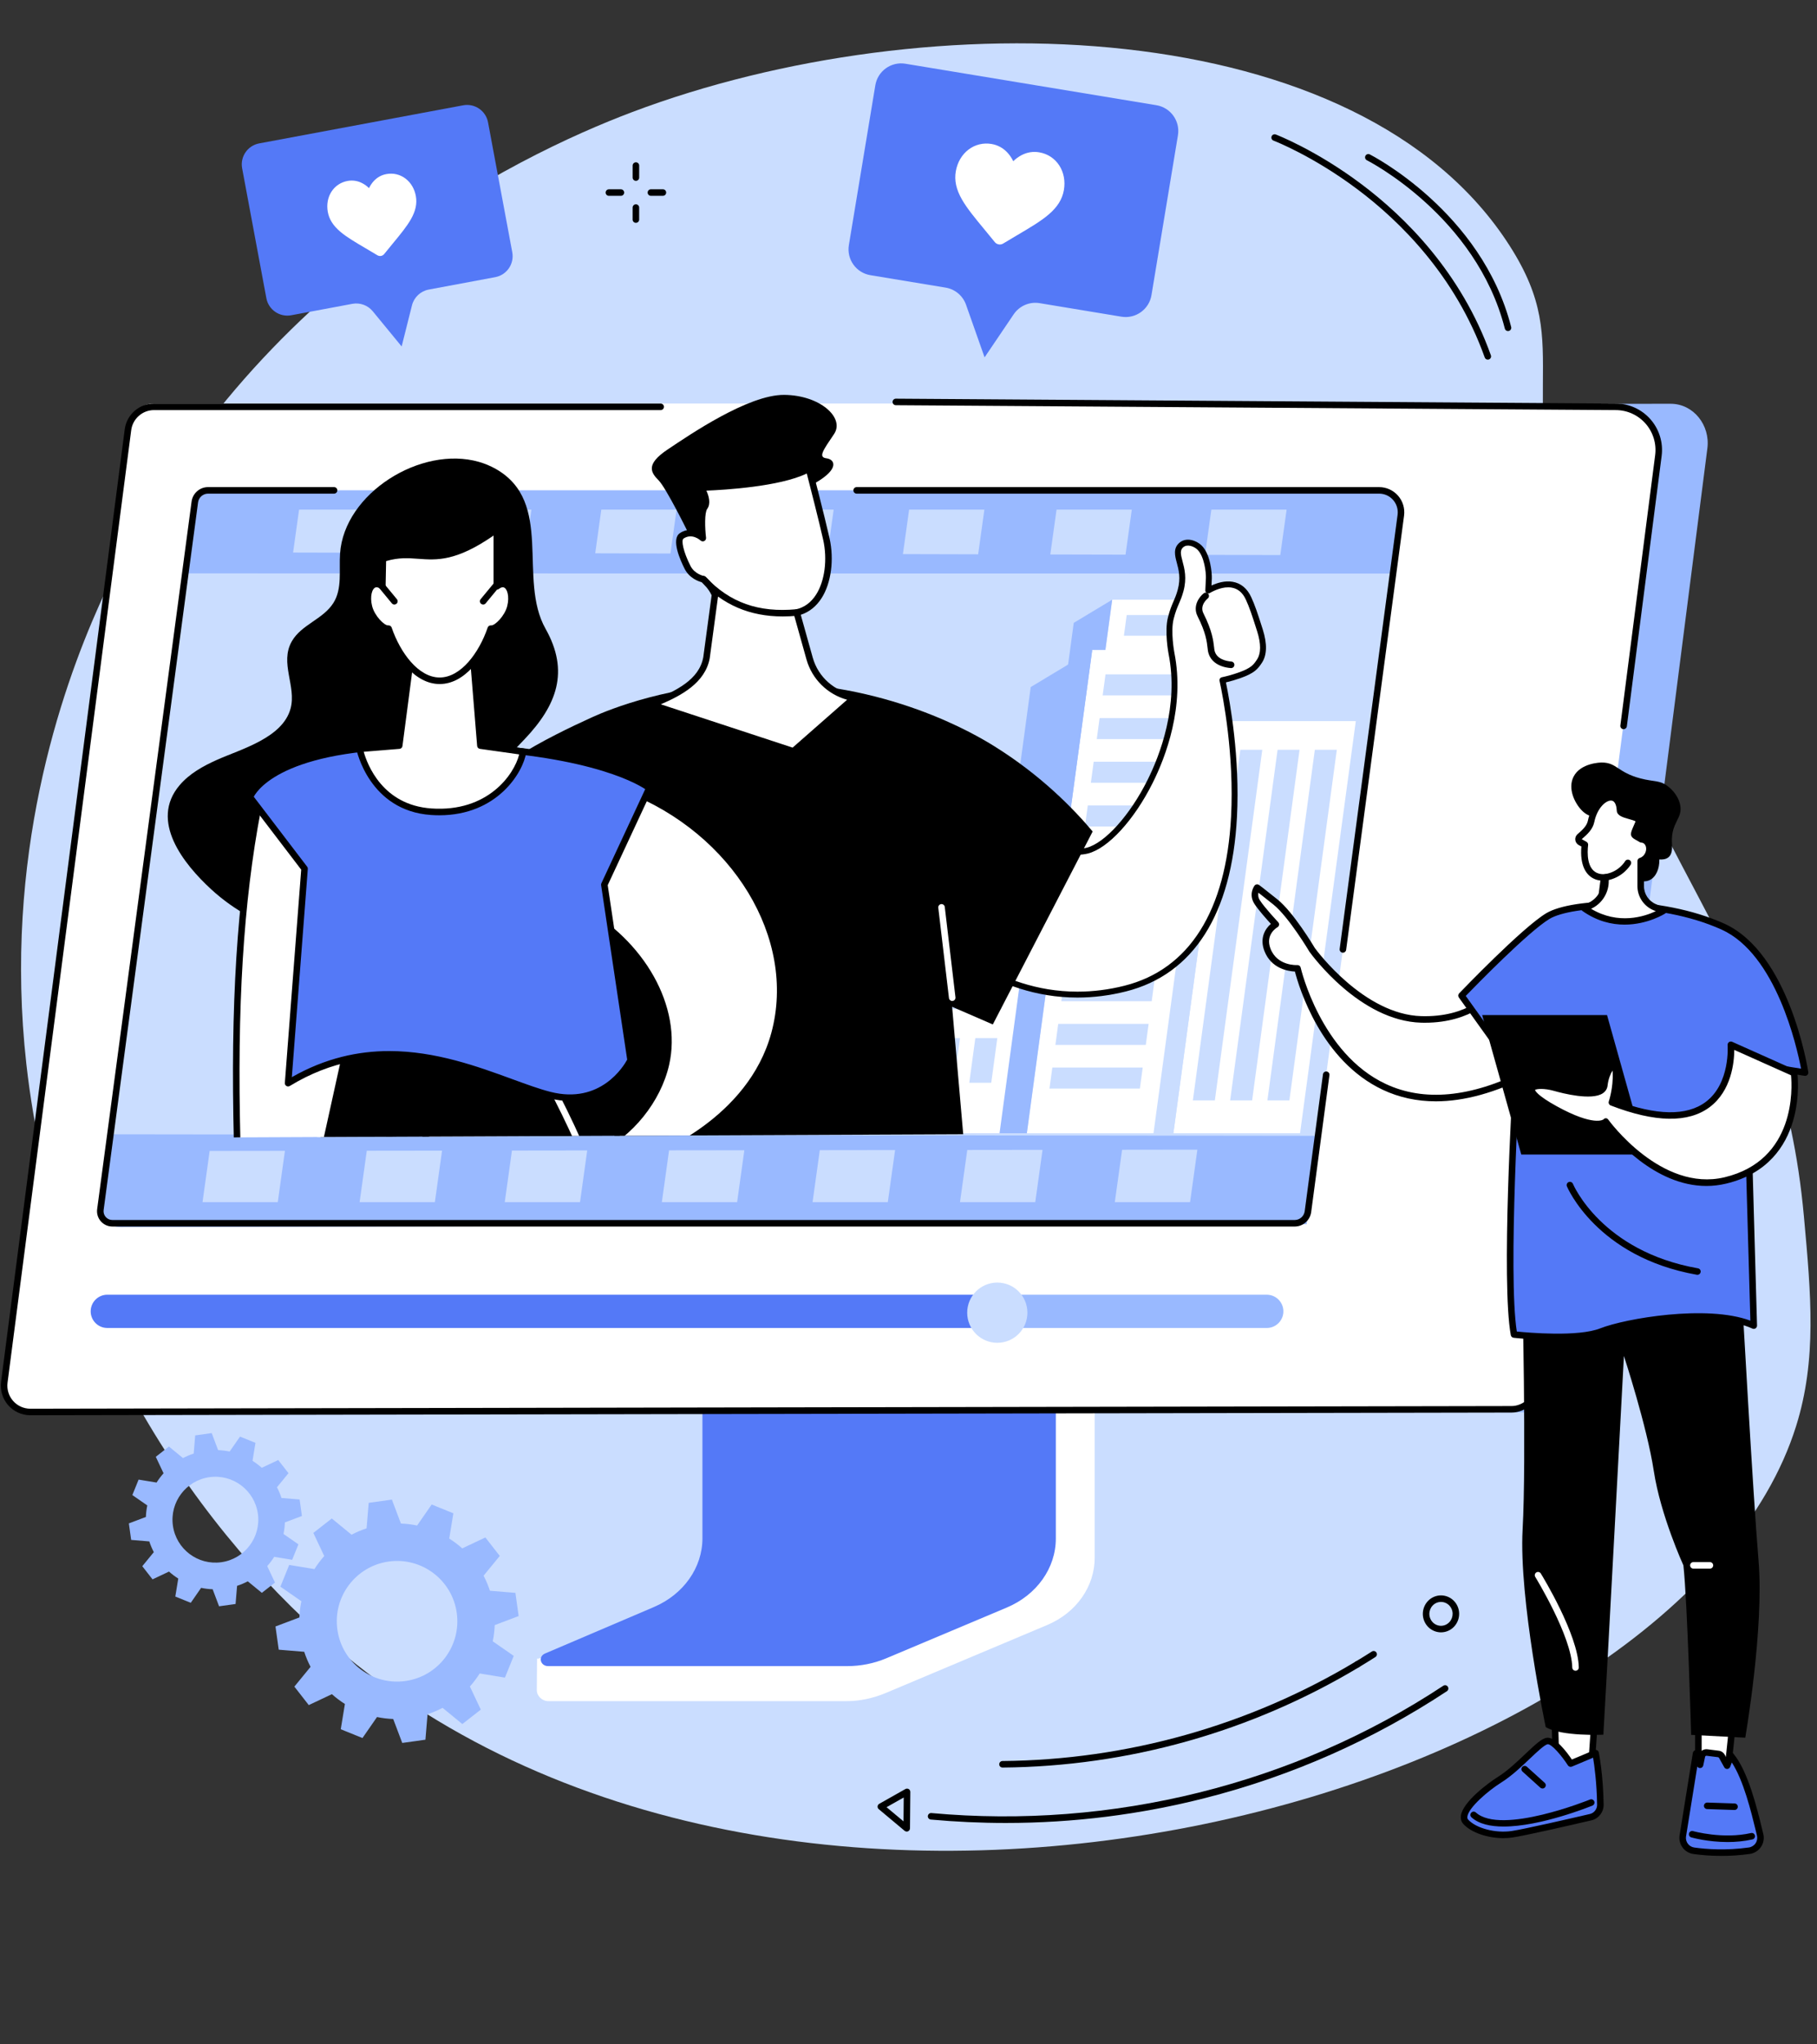 <?xml version="1.0" encoding="UTF-8"?><svg xmlns="http://www.w3.org/2000/svg" xmlns:xlink="http://www.w3.org/1999/xlink" height="2068.3" preserveAspectRatio="xMidYMid meet" version="1.0" viewBox="332.6 288.2 1838.6 2068.3" width="1838.6" zoomAndPan="magnify"><rect x="332.6" y="288.2" width="1838.6" height="2068.3" fill="#333333" stroke="none"/><defs><clipPath id="a"><path d="M 763 1122 L 969 1122 L 969 1440 L 763 1440 Z M 763 1122"/></clipPath><clipPath id="b"><path d="M 418.137 603.59 L 472.219 1439.422 L 1600.602 1434.5 L 1713.68 615.879 Z M 418.137 603.59"/></clipPath><clipPath id="c"><path d="M 759 1119 L 972 1119 L 972 1440 L 759 1440 Z M 759 1119"/></clipPath><clipPath id="d"><path d="M 418.137 603.59 L 472.219 1439.422 L 1600.602 1434.5 L 1713.68 615.879 Z M 418.137 603.59"/></clipPath><clipPath id="e"><path d="M 1283 837 L 1611 837 L 1611 1295 L 1283 1295 Z M 1283 837"/></clipPath><clipPath id="f"><path d="M 418.137 603.59 L 472.219 1439.422 L 1600.602 1434.5 L 1713.68 615.879 Z M 418.137 603.59"/></clipPath><clipPath id="g"><path d="M 1280 834 L 1614 834 L 1614 1298 L 1280 1298 Z M 1280 834"/></clipPath><clipPath id="h"><path d="M 418.137 603.59 L 472.219 1439.422 L 1600.602 1434.5 L 1713.68 615.879 Z M 418.137 603.59"/></clipPath><clipPath id="i"><path d="M 1542 887 L 1582 887 L 1582 965 L 1542 965 Z M 1542 887"/></clipPath><clipPath id="j"><path d="M 418.137 603.59 L 472.219 1439.422 L 1600.602 1434.5 L 1713.68 615.879 Z M 418.137 603.59"/></clipPath><clipPath id="k"><path d="M 767 978 L 1439 978 L 1439 1440 L 767 1440 Z M 767 978"/></clipPath><clipPath id="l"><path d="M 418.137 603.59 L 472.219 1439.422 L 1600.602 1434.5 L 1713.68 615.879 Z M 418.137 603.59"/></clipPath><clipPath id="m"><path d="M 1282 1202 L 1300 1202 L 1300 1301 L 1282 1301 Z M 1282 1202"/></clipPath><clipPath id="n"><path d="M 418.137 603.59 L 472.219 1439.422 L 1600.602 1434.5 L 1713.68 615.879 Z M 418.137 603.59"/></clipPath><clipPath id="o"><path d="M 922 1248 L 952 1248 L 952 1282 L 922 1282 Z M 922 1248"/></clipPath><clipPath id="p"><path d="M 418.137 603.59 L 472.219 1439.422 L 1600.602 1434.5 L 1713.68 615.879 Z M 418.137 603.59"/></clipPath><clipPath id="q"><path d="M 992 687 L 1180 687 L 1180 833 L 992 833 Z M 992 687"/></clipPath><clipPath id="r"><path d="M 418.137 603.59 L 472.219 1439.422 L 1600.602 1434.5 L 1713.68 615.879 Z M 418.137 603.59"/></clipPath><clipPath id="s"><path d="M 991 762 L 1197 762 L 1197 1049 L 991 1049 Z M 991 762"/></clipPath><clipPath id="t"><path d="M 418.137 603.59 L 472.219 1439.422 L 1600.602 1434.5 L 1713.68 615.879 Z M 418.137 603.59"/></clipPath><clipPath id="u"><path d="M 988 759 L 1201 759 L 1201 1052 L 988 1052 Z M 988 759"/></clipPath><clipPath id="v"><path d="M 418.137 603.59 L 472.219 1439.422 L 1600.602 1434.5 L 1713.68 615.879 Z M 418.137 603.59"/></clipPath><clipPath id="w"><path d="M 1041 870 L 1143 870 L 1143 912 L 1041 912 Z M 1041 870"/></clipPath><clipPath id="x"><path d="M 418.137 603.59 L 472.219 1439.422 L 1600.602 1434.5 L 1713.68 615.879 Z M 418.137 603.59"/></clipPath><clipPath id="y"><path d="M 502 752 L 898 752 L 898 1239 L 502 1239 Z M 502 752"/></clipPath><clipPath id="z"><path d="M 418.137 603.59 L 472.219 1439.422 L 1600.602 1434.5 L 1713.68 615.879 Z M 418.137 603.59"/></clipPath><clipPath id="A"><path d="M 571 1087 L 741 1087 L 741 1440 L 571 1440 Z M 571 1087"/></clipPath><clipPath id="B"><path d="M 418.137 603.59 L 472.219 1439.422 L 1600.602 1434.5 L 1713.68 615.879 Z M 418.137 603.59"/></clipPath><clipPath id="C"><path d="M 568 1084 L 744 1084 L 744 1440 L 568 1440 Z M 568 1084"/></clipPath><clipPath id="D"><path d="M 418.137 603.59 L 472.219 1439.422 L 1600.602 1434.5 L 1713.68 615.879 Z M 418.137 603.59"/></clipPath><clipPath id="E"><path d="M 583 1323 L 1005 1323 L 1005 1440 L 583 1440 Z M 583 1323"/></clipPath><clipPath id="F"><path d="M 418.137 603.59 L 472.219 1439.422 L 1600.602 1434.5 L 1713.68 615.879 Z M 418.137 603.59"/></clipPath><clipPath id="G"><path d="M 580 1320 L 1008 1320 L 1008 1440 L 580 1440 Z M 580 1320"/></clipPath><clipPath id="H"><path d="M 418.137 603.59 L 472.219 1439.422 L 1600.602 1434.5 L 1713.68 615.879 Z M 418.137 603.59"/></clipPath><clipPath id="I"><path d="M 879 1085 L 1122 1085 L 1122 1440 L 879 1440 Z M 879 1085"/></clipPath><clipPath id="J"><path d="M 418.137 603.59 L 472.219 1439.422 L 1600.602 1434.5 L 1713.68 615.879 Z M 418.137 603.59"/></clipPath><clipPath id="K"><path d="M 876 1081 L 1126 1081 L 1126 1440 L 876 1440 Z M 876 1081"/></clipPath><clipPath id="L"><path d="M 418.137 603.59 L 472.219 1439.422 L 1600.602 1434.5 L 1713.68 615.879 Z M 418.137 603.59"/></clipPath><clipPath id="M"><path d="M 585 1042 L 990 1042 L 990 1399 L 585 1399 Z M 585 1042"/></clipPath><clipPath id="N"><path d="M 418.137 603.59 L 472.219 1439.422 L 1600.602 1434.5 L 1713.68 615.879 Z M 418.137 603.59"/></clipPath><clipPath id="O"><path d="M 582 1039 L 993 1039 L 993 1403 L 582 1403 Z M 582 1039"/></clipPath><clipPath id="P"><path d="M 418.137 603.59 L 472.219 1439.422 L 1600.602 1434.5 L 1713.68 615.879 Z M 418.137 603.59"/></clipPath><clipPath id="Q"><path d="M 870 1408 L 942 1408 L 942 1440 L 870 1440 Z M 870 1408"/></clipPath><clipPath id="R"><path d="M 418.137 603.59 L 472.219 1439.422 L 1600.602 1434.5 L 1713.68 615.879 Z M 418.137 603.59"/></clipPath><clipPath id="S"><path d="M 696 949 L 862 949 L 862 1110 L 696 1110 Z M 696 949"/></clipPath><clipPath id="T"><path d="M 418.137 603.59 L 472.219 1439.422 L 1600.602 1434.5 L 1713.68 615.879 Z M 418.137 603.59"/></clipPath><clipPath id="U"><path d="M 693 946 L 866 946 L 866 1114 L 693 1114 Z M 693 946"/></clipPath><clipPath id="V"><path d="M 418.137 603.59 L 472.219 1439.422 L 1600.602 1434.5 L 1713.68 615.879 Z M 418.137 603.59"/></clipPath><clipPath id="W"><path d="M 704 823 L 851 823 L 851 977 L 704 977 Z M 704 823"/></clipPath><clipPath id="X"><path d="M 418.137 603.59 L 472.219 1439.422 L 1600.602 1434.5 L 1713.68 615.879 Z M 418.137 603.59"/></clipPath><clipPath id="Y"><path d="M 701 820 L 854 820 L 854 981 L 701 981 Z M 701 820"/></clipPath><clipPath id="Z"><path d="M 418.137 603.59 L 472.219 1439.422 L 1600.602 1434.5 L 1713.68 615.879 Z M 418.137 603.59"/></clipPath><clipPath id="aa"><path d="M 818 870 L 844 870 L 844 900 L 818 900 Z M 818 870"/></clipPath><clipPath id="ab"><path d="M 418.137 603.59 L 472.219 1439.422 L 1600.602 1434.5 L 1713.68 615.879 Z M 418.137 603.59"/></clipPath><clipPath id="ac"><path d="M 709 870 L 735 870 L 735 900 L 709 900 Z M 709 870"/></clipPath><clipPath id="ad"><path d="M 418.137 603.59 L 472.219 1439.422 L 1600.602 1434.5 L 1713.68 615.879 Z M 418.137 603.59"/></clipPath></defs><g><g id="change1_1"><path d="M 433.133 900.098 C 393.949 987.809 335.949 1155.746 359.258 1364.617 C 389.168 1632.598 537.246 1843.879 681.289 1962.598 C 1159.254 2356.551 2034.242 2102.051 2150.098 1730.949 C 2171.129 1663.617 2165.211 1598.688 2157.938 1518.785 C 2134.805 1264.664 2012.98 1189.137 1931.035 919.312 C 1856.469 673.75 1929.988 646.121 1860.258 536.957 C 1709 300.145 1272.375 288.203 971.941 401.738 C 856.543 445.352 576.523 579.117 433.133 900.098" fill="#caddff"/></g><g id="change2_1"><path d="M 556.559 1868.801 C 532.816 1872.129 510.879 1855.559 507.559 1831.801 C 504.238 1808.039 520.797 1786.09 544.539 1782.762 C 568.281 1779.441 590.219 1796 593.539 1819.762 C 596.859 1843.52 580.301 1865.48 556.559 1868.801 Z M 638.109 1822.039 L 635.773 1805.328 L 617.422 1803.801 C 616.188 1800.031 614.664 1796.41 612.855 1792.969 L 624.516 1778.73 L 614.141 1765.43 L 597.48 1773.289 C 594.559 1770.68 591.426 1768.309 588.113 1766.219 L 591.102 1748.031 L 575.473 1741.699 L 564.984 1756.82 C 561.184 1756.031 557.285 1755.559 553.32 1755.41 L 546.82 1738.16 L 530.121 1740.5 L 528.594 1758.871 C 524.824 1760.102 521.203 1761.629 517.77 1763.441 L 503.539 1751.77 L 490.246 1762.16 L 498.102 1778.828 C 495.492 1781.75 493.125 1784.891 491.035 1788.199 L 472.855 1785.219 L 466.527 1800.859 L 481.641 1811.352 C 480.844 1815.148 480.371 1819.051 480.223 1823.02 L 462.988 1829.531 L 465.324 1846.238 L 483.68 1847.762 C 484.91 1851.539 486.434 1855.16 488.242 1858.602 L 476.582 1872.84 L 486.957 1886.141 L 503.617 1878.27 C 506.539 1880.891 509.672 1883.25 512.984 1885.34 L 509.996 1903.539 L 525.629 1909.871 L 536.113 1894.738 C 539.91 1895.539 543.812 1896.012 547.773 1896.16 L 554.277 1913.398 L 570.977 1911.059 L 572.504 1892.699 C 576.273 1891.461 579.895 1889.941 583.328 1888.129 L 597.559 1899.789 L 610.852 1889.41 L 602.996 1872.738 C 605.605 1869.809 607.969 1866.68 610.062 1863.359 L 628.242 1866.352 L 634.57 1850.711 L 619.457 1840.219 C 620.254 1836.41 620.727 1832.512 620.875 1828.539 L 638.109 1822.039" fill="#99b9ff"/></g><g id="change2_2"><path d="M 742.832 1989 C 709.473 1993.672 678.648 1970.398 673.984 1937.02 C 669.32 1903.629 692.586 1872.789 725.941 1868.109 C 759.305 1863.441 790.129 1886.711 794.789 1920.09 C 799.453 1953.48 776.191 1984.328 742.832 1989 Z M 857.41 1923.289 L 854.129 1899.809 L 828.344 1897.672 C 826.609 1892.371 824.469 1887.281 821.93 1882.449 L 838.309 1862.441 L 823.738 1843.75 L 800.324 1854.801 C 796.223 1851.129 791.82 1847.809 787.168 1844.871 L 791.363 1819.309 L 769.402 1810.422 L 754.672 1831.672 C 749.332 1830.551 743.855 1829.891 738.285 1829.672 L 729.152 1805.449 L 705.688 1808.738 L 703.543 1834.539 C 698.246 1836.281 693.16 1838.422 688.332 1840.961 L 668.34 1824.57 L 649.66 1839.16 L 660.699 1862.578 C 657.031 1866.691 653.711 1871.102 650.77 1875.75 L 625.23 1871.559 L 616.336 1893.539 L 637.57 1908.281 C 636.453 1913.621 635.789 1919.102 635.574 1924.672 L 611.363 1933.82 L 614.645 1957.301 L 640.434 1959.441 C 642.164 1964.738 644.305 1969.828 646.848 1974.66 L 630.465 1994.672 L 645.039 2013.359 L 668.449 2002.309 C 672.551 2005.98 676.953 2009.301 681.609 2012.238 L 677.41 2037.801 L 699.371 2046.691 L 714.105 2025.441 C 719.441 2026.559 724.922 2027.219 730.488 2027.441 L 739.625 2051.66 L 763.09 2048.379 L 765.234 2022.57 C 770.531 2020.828 775.617 2018.691 780.441 2016.148 L 800.434 2032.539 L 819.113 2017.949 L 808.074 1994.531 C 811.746 1990.422 815.066 1986.012 818.008 1981.359 L 843.547 1985.551 L 852.438 1963.57 L 831.203 1948.828 C 832.32 1943.488 832.984 1938.012 833.199 1932.441 L 857.41 1923.289" fill="#99b9ff"/></g><g id="change3_2"><path d="M 1838.086 652.066 C 1836.723 652.066 1835.465 651.227 1834.98 649.875 C 1805.465 567.191 1748.98 511.957 1706.793 480.199 C 1660.973 445.703 1621.625 430.621 1621.23 430.469 C 1619.523 429.82 1618.656 427.922 1619.305 426.215 C 1619.953 424.508 1621.867 423.641 1623.574 424.289 C 1623.969 424.43 1664.043 439.77 1710.574 474.785 C 1753.555 507.102 1811.109 563.332 1841.195 647.66 C 1841.82 649.379 1840.914 651.262 1839.195 651.875 C 1838.828 652.004 1838.457 652.066 1838.086 652.066" fill="inherit"/></g><g id="change3_3"><path d="M 1858.512 623.172 C 1857.035 623.172 1855.699 622.172 1855.32 620.684 C 1826.34 506.789 1716.82 450.887 1715.711 450.332 C 1714.086 449.512 1713.43 447.531 1714.234 445.906 C 1715.055 444.266 1717.051 443.609 1718.676 444.43 C 1719.812 444.984 1832.004 502.273 1861.727 619.059 C 1862.168 620.824 1861.109 622.617 1859.332 623.07 C 1859.055 623.145 1858.789 623.172 1858.512 623.172" fill="inherit"/></g><g id="change3_4"><path d="M 1347.02 2076.559 C 1345.207 2076.559 1343.727 2075.102 1343.715 2073.289 C 1343.695 2071.461 1345.176 2069.969 1346.988 2069.949 C 1472.965 2068.859 1596.547 2034.059 1704.406 1969.309 C 1705.957 1968.371 1707.992 1968.879 1708.926 1970.441 C 1709.871 1972.012 1709.367 1974.039 1707.805 1974.98 C 1598.949 2040.34 1474.203 2075.461 1347.051 2076.559 C 1347.043 2076.559 1347.031 2076.559 1347.02 2076.559" fill="inherit"/></g><g id="change3_5"><path d="M 1706.094 1975.453 C 1704.973 1975.453 1703.879 1974.883 1703.266 1973.844 C 1702.324 1972.281 1702.82 1970.25 1704.387 1969.312 C 1709.887 1966.023 1715.391 1962.602 1720.793 1959.164 C 1722.328 1958.184 1724.375 1958.633 1725.348 1960.172 C 1726.332 1961.711 1725.887 1963.754 1724.344 1964.73 C 1718.898 1968.211 1713.336 1971.652 1707.789 1974.98 C 1707.258 1975.301 1706.676 1975.453 1706.094 1975.453" fill="inherit"/></g><g id="change3_6"><path d="M 1350.336 2132.629 C 1325.133 2132.629 1299.82 2131.48 1274.473 2129.172 C 1272.664 2129.012 1271.316 2127.398 1271.484 2125.582 C 1271.648 2123.77 1273.262 2122.422 1275.07 2122.59 C 1458.012 2139.242 1641.969 2093.508 1793.047 1993.801 C 1794.578 1992.789 1796.621 1993.211 1797.625 1994.73 C 1798.641 1996.258 1798.219 1998.312 1796.688 1999.309 C 1721.84 2048.711 1639.633 2085.051 1552.336 2107.332 C 1486.348 2124.172 1418.676 2132.629 1350.336 2132.629" fill="inherit"/></g><g id="change3_7"><path d="M 1229.699 2116.66 L 1246.859 2131.012 L 1247.07 2106.84 Z M 1250.102 2141.34 C 1249.34 2141.34 1248.59 2141.07 1247.98 2140.57 L 1221.801 2118.66 C 1220.961 2117.969 1220.531 2116.91 1220.629 2115.828 C 1220.73 2114.75 1221.352 2113.781 1222.289 2113.25 L 1248.801 2098.27 C 1249.82 2097.691 1251.078 2097.711 1252.102 2098.301 C 1253.121 2098.898 1253.738 2100 1253.73 2101.18 L 1253.41 2138.059 C 1253.398 2139.34 1252.648 2140.5 1251.488 2141.031 C 1251.051 2141.238 1250.57 2141.34 1250.102 2141.34" fill="inherit"/></g><g id="change3_8"><path d="M 1786.008 1909.992 C 1780.039 1912.684 1777.328 1919.832 1779.949 1925.941 C 1781.238 1928.922 1783.586 1931.203 1786.551 1932.352 C 1789.441 1933.48 1792.609 1933.391 1795.434 1932.121 C 1801.402 1929.441 1804.113 1922.281 1801.488 1916.172 C 1800.188 1913.191 1797.855 1910.922 1794.898 1909.762 C 1791.996 1908.641 1788.84 1908.723 1786.008 1909.992 Z M 1790.719 1939.754 C 1788.508 1939.754 1786.285 1939.344 1784.152 1938.512 C 1779.527 1936.711 1775.871 1933.18 1773.883 1928.562 C 1769.824 1919.152 1774.047 1908.121 1783.297 1903.961 C 1787.754 1901.961 1792.719 1901.832 1797.289 1903.602 C 1801.91 1905.402 1805.57 1908.941 1807.559 1913.551 C 1811.613 1922.961 1807.391 1934 1798.145 1938.152 C 1795.777 1939.223 1793.254 1939.754 1790.719 1939.754" fill="inherit"/></g><g id="change3_9"><path d="M 948.742 486.348 C 946.918 486.348 945.438 484.859 945.438 483.039 C 945.438 481.215 946.914 479.73 948.742 479.73 L 960.883 479.73 C 962.707 479.73 964.188 481.203 964.188 483.039 C 964.191 484.859 962.711 486.336 960.883 486.336 L 948.742 486.348" fill="inherit"/></g><g id="change3_10"><path d="M 991.234 486.332 C 989.41 486.332 987.93 484.844 987.93 483.023 C 987.93 481.199 989.406 479.711 991.234 479.711 L 1003.383 479.711 C 1005.199 479.711 1006.68 481.188 1006.68 483.023 C 1006.68 484.844 1005.199 486.32 1003.383 486.32 L 991.234 486.332" fill="inherit"/></g><g id="change3_11"><path d="M 976.047 513.652 C 974.219 513.652 972.738 512.176 972.742 510.355 L 972.746 498.215 C 972.75 496.379 974.227 494.906 976.051 494.906 C 977.875 494.906 979.359 496.379 979.355 498.215 L 979.352 510.355 C 979.352 512.176 977.871 513.652 976.047 513.652" fill="inherit"/></g><g id="change3_12"><path d="M 976.066 471.164 C 974.238 471.164 972.758 469.684 972.758 467.848 L 972.766 455.715 C 972.766 453.895 974.242 452.41 976.07 452.41 C 977.895 452.41 979.375 453.895 979.375 455.715 L 979.367 467.863 C 979.367 469.684 977.887 471.164 976.066 471.164" fill="inherit"/></g><g id="change4_6"><path d="M 1436.57 1558.43 L 1082.32 1560.66 C 1080.02 1560.66 1079.27 1562.789 1079.27 1564.84 L 1079.27 1866.23 C 1079.27 1895.09 877.992 1970.059 876.031 1966.25 L 875.785 1998.148 C 875.77 2004.09 880.992 2009.359 887.648 2009.359 L 892.074 2009.359 C 892.105 2009.359 892.133 2009.359 892.164 2009.359 L 1189.18 2009.359 C 1202.961 2009.359 1216.578 2006.27 1229.059 2001.051 L 1392.359 1932.281 C 1421.762 1919.91 1440.301 1893.32 1440.301 1864.32 L 1440.301 1562.621 C 1440.301 1560.57 1438.871 1558.43 1436.57 1558.43" fill="#fff"/></g><g id="change5_1"><path d="M 1043.391 1543.102 L 1043.391 1844.559 C 1043.391 1874.281 1024.27 1901.359 994.219 1914.18 L 884.055 1961.199 C 876.859 1964.281 879.312 1973.922 887.289 1973.922 L 1189.969 1973.922 C 1203.578 1973.922 1217.02 1971.23 1229.328 1966.051 L 1351.391 1914.66 C 1381.672 1901.91 1400.98 1874.73 1400.98 1844.859 L 1400.98 1543.102 C 1400.98 1541.871 1399.859 1540.871 1398.48 1540.871 L 1045.898 1540.871 C 1044.52 1540.871 1043.391 1541.871 1043.391 1543.102" fill="#5479f7"/></g><g id="change2_3"><path d="M 383.492 1713.922 L 1840.117 1717.102 L 1865.406 1717.16 L 1912.43 1717.262 C 1925.812 1717.262 1936.785 1706.82 1938.48 1693.543 L 2060.277 741.742 C 2063.238 718.578 2046.352 696.719 2023.062 696.719 L 513.887 698.086 L 383.492 1713.922" fill="#99b9ff"/></g><g id="change4_7"><path d="M 1966.445 696.488 C 1992.711 696.488 2014.078 722.941 2010.703 749.062 L 1888.043 1693.582 C 1886.336 1706.863 1875.055 1716.801 1861.699 1716.801 L 1850.195 1717.242 L 363.297 1716.801 C 347.273 1716.801 334.898 1702.691 336.949 1686.762 L 462.09 723.039 C 463.797 709.758 474.012 696.488 487.367 696.488 L 1966.445 696.488" fill="#fff"/></g><g id="change3_13"><path d="M 1975.508 1025.961 C 1975.371 1025.961 1975.223 1025.961 1975.086 1025.949 C 1973.27 1025.703 1971.996 1024.059 1972.219 1022.254 L 2007.438 748.645 C 2008.922 737.109 2005.371 725.496 1997.707 716.766 C 1990.062 708.082 1979.07 703.113 1967.52 703.113 L 1239.062 698.18 C 1237.246 698.168 1235.773 696.684 1235.781 694.852 C 1235.793 693.035 1237.27 691.574 1239.09 691.574 C 1239.09 691.574 1239.102 691.574 1239.113 691.574 L 1967.543 696.496 C 1980.961 696.496 1993.773 702.297 2002.664 712.398 C 2011.594 722.551 2015.723 736.07 2013.992 749.488 L 1978.785 1023.094 C 1978.574 1024.762 1977.141 1025.961 1975.508 1025.961" fill="inherit"/></g><g id="change3_14"><path d="M 363.305 1720.109 C 354.727 1720.109 346.559 1716.41 340.891 1709.969 C 335.203 1703.5 332.57 1694.891 333.672 1686.34 L 458.812 722.609 C 460.727 707.727 473.461 696.504 488.438 696.504 L 1001.129 696.504 C 1002.961 696.504 1004.441 697.988 1004.441 699.809 C 1004.441 701.633 1002.961 703.117 1001.129 703.117 L 488.438 703.117 C 476.777 703.117 466.859 711.855 465.367 723.453 L 340.227 1687.191 C 339.371 1693.852 341.422 1700.562 345.855 1705.602 C 350.27 1710.621 356.625 1713.5 363.297 1713.5 L 1862.18 1710.793 C 1873.801 1710.793 1884.895 1700.812 1886.414 1689.012 L 1960.535 1113.059 C 1960.762 1111.246 1962.43 1109.98 1964.238 1110.195 C 1966.051 1110.438 1967.328 1112.094 1967.086 1113.902 L 1892.969 1689.852 C 1891.051 1704.781 1876.953 1717.398 1862.191 1717.398 L 363.305 1720.109" fill="inherit"/></g><g id="change5_2"><path d="M 1348.609 1598.16 L 441.18 1598.16 C 432.711 1598.16 425.562 1604.449 424.492 1612.852 C 423.207 1622.91 431.043 1631.801 441.18 1631.801 L 1348.609 1631.801 L 1348.609 1598.16" fill="#5479f7"/></g><g id="change2_4"><path d="M 1631.113 1617.113 C 1632.395 1607.062 1624.555 1598.164 1614.43 1598.164 L 1342.93 1598.164 L 1344.324 1631.801 L 1614.43 1631.801 C 1622.891 1631.801 1630.031 1625.512 1631.113 1617.113" fill="#99b9ff"/></g><g id="change1_2"><path d="M 1372.23 1616.34 C 1372.23 1633.172 1358.59 1646.809 1341.762 1646.809 C 1324.93 1646.809 1311.289 1633.172 1311.289 1616.34 C 1311.289 1599.512 1324.93 1585.859 1341.762 1585.859 C 1358.59 1585.859 1372.23 1599.512 1372.23 1616.34" fill="#caddff"/></g><g id="change1_3"><path d="M 1750.086 809.367 C 1751.793 796.098 1741.488 784.34 1728.141 784.34 L 543.113 784.34 C 536.332 784.34 530.602 789.391 529.73 796.141 L 434.188 1512.047 C 433.211 1519.359 438.898 1525.859 446.277 1525.859 L 1642.699 1525.859 C 1649.48 1525.859 1655.207 1520.809 1656.078 1514.059 L 1750.086 809.367" fill="#caddff"/></g><g id="change2_5"><path d="M 1728.141 784.34 C 1741.488 784.34 1751.793 796.098 1750.086 809.367 L 1741.109 868.531 L 518.301 868.328 L 529.73 796.141 C 530.602 789.391 536.332 784.34 543.113 784.34 L 1728.141 784.34" fill="#99b9ff"/></g><g id="change2_6"><path d="M 441.605 1435.844 L 1664.051 1437.395 L 1654.801 1526.809 L 454.98 1529.801 C 442.953 1529.848 433.594 1519.359 435 1507.418 L 441.605 1435.844" fill="#99b9ff"/></g><g id="change3_15"><path d="M 1642.707 1529.168 L 446.277 1529.168 C 441.809 1529.168 437.559 1527.234 434.613 1523.875 C 431.668 1520.508 430.32 1516.035 430.91 1511.605 L 526.457 795.703 C 527.531 787.352 534.695 781.035 543.113 781.035 L 670.641 781.035 C 672.465 781.035 673.945 782.512 673.945 784.348 C 673.945 786.172 672.465 787.648 670.641 787.648 L 543.113 787.648 C 538.012 787.648 533.664 791.477 533.012 796.559 L 437.465 1512.484 C 437.125 1515.027 437.898 1517.586 439.586 1519.516 C 441.273 1521.445 443.711 1522.555 446.277 1522.555 L 1642.707 1522.555 C 1647.801 1522.555 1652.156 1518.715 1652.812 1513.637 L 1671.289 1375.145 C 1671.531 1373.34 1673.188 1372.074 1675 1372.305 C 1676.805 1372.547 1678.078 1374.215 1677.836 1376.027 L 1659.371 1514.496 C 1658.285 1522.855 1651.125 1529.168 1642.707 1529.168" fill="inherit"/></g><g id="change3_16"><path d="M 1691.473 1252.109 C 1691.32 1252.109 1691.18 1252.098 1691.031 1252.078 C 1689.223 1251.84 1687.953 1250.184 1688.188 1248.363 L 1746.812 808.926 C 1747.5 803.547 1745.844 798.121 1742.25 794.043 C 1738.688 789.973 1733.543 787.648 1728.141 787.648 L 1199.438 787.648 C 1197.598 787.648 1196.125 786.176 1196.125 784.344 C 1196.125 782.516 1197.598 781.039 1199.438 781.039 L 1728.141 781.039 C 1735.449 781.039 1742.391 784.184 1747.223 789.672 C 1752.066 795.172 1754.305 802.512 1753.367 809.789 L 1694.742 1249.234 C 1694.527 1250.895 1693.109 1252.109 1691.473 1252.109" fill="inherit"/></g><g id="change1_4"><path d="M 711.379 803.82 L 635.23 803.82 L 629.176 847.246 L 705.301 847.434 L 711.379 803.82" fill="#caddff"/></g><g id="change1_5"><path d="M 537.535 1504.449 L 613.688 1504.449 L 620.914 1452.602 L 544.754 1452.699 L 537.535 1504.449" fill="#caddff"/></g><g id="change1_6"><path d="M 696.5 1504.449 L 772.648 1504.449 L 779.91 1452.391 L 703.742 1452.488 L 696.5 1504.449" fill="#caddff"/></g><g id="change1_7"><path d="M 870.344 803.82 L 794.191 803.82 L 788.082 847.652 L 864.207 847.852 L 870.344 803.82" fill="#caddff"/></g><g id="change1_8"><path d="M 1017.219 803.82 L 941.062 803.82 L 934.898 848.027 L 1011.02 848.223 L 1017.219 803.82" fill="#caddff"/></g><g id="change1_9"><path d="M 843.367 1504.449 L 919.52 1504.449 L 926.805 1452.199 L 850.641 1452.301 L 843.367 1504.449" fill="#caddff"/></g><g id="change1_10"><path d="M 1002.328 1504.449 L 1078.48 1504.449 L 1085.801 1452 L 1009.629 1452.09 L 1002.328 1504.449" fill="#caddff"/></g><g id="change1_11"><path d="M 1176.18 803.82 L 1100.027 803.82 L 1093.805 848.434 L 1169.926 848.629 L 1176.18 803.82" fill="#caddff"/></g><g id="change1_12"><path d="M 1328.68 803.82 L 1252.527 803.82 L 1246.242 848.828 L 1322.375 849.027 L 1328.68 803.82" fill="#caddff"/></g><g id="change1_13"><path d="M 1154.828 1504.449 L 1230.98 1504.449 L 1238.328 1451.801 L 1162.16 1451.898 L 1154.828 1504.449" fill="#caddff"/></g><g id="change1_14"><path d="M 1477.859 803.82 L 1401.711 803.82 L 1395.383 849.215 L 1471.512 849.398 L 1477.859 803.82" fill="#caddff"/></g><g id="change1_15"><path d="M 1304.02 1504.449 L 1380.172 1504.449 L 1387.539 1451.602 L 1311.371 1451.699 L 1304.02 1504.449" fill="#caddff"/></g><g id="change1_16"><path d="M 1460.672 1504.449 L 1536.82 1504.449 L 1544.211 1451.398 L 1468.051 1451.5 L 1460.672 1504.449" fill="#caddff"/></g><g id="change1_17"><path d="M 1634.512 803.82 L 1558.359 803.82 L 1551.98 849.609 L 1628.102 849.805 L 1634.512 803.82" fill="#caddff"/></g><g id="change4_8"><path d="M 1648.105 1434.777 L 1519.871 1434.777 L 1576.297 1017.816 L 1704.523 1017.816 L 1648.105 1434.777" fill="#fff"/></g><g id="change1_18"><path d="M 1519.969 1434.781 L 1462.781 1434.781 L 1514.129 1055.309 L 1576.391 1017.82 L 1519.969 1434.781" fill="#caddff"/></g><g id="change1_19"><path d="M 1561.891 1401.578 L 1539.648 1401.578 L 1587.648 1046.852 L 1609.891 1046.852 L 1561.891 1401.578" fill="#caddff"/></g><g id="change1_20"><path d="M 1599.602 1401.574 L 1577.363 1401.574 L 1625.367 1046.844 L 1647.605 1046.844 L 1599.602 1401.574" fill="#caddff"/></g><g id="change1_21"><path d="M 1637.312 1401.582 L 1615.07 1401.582 L 1663.066 1046.852 L 1685.305 1046.852 L 1637.312 1401.582" fill="#caddff"/></g><g id="change4_9"><path d="M 1496.762 1200.602 L 1416.609 1200.602 L 1457.961 894.961 L 1538.121 894.961 L 1496.762 1200.602" fill="#fff"/></g><g id="change1_22"><path d="M 1517.82 931.43 L 1469.871 931.43 L 1472.699 910.488 L 1520.648 910.488 L 1517.82 931.43" fill="#caddff"/></g><g id="change2_7"><path d="M 1416.672 1200.602 L 1380.922 1200.602 L 1419.102 918.398 L 1458.02 894.961 L 1416.672 1200.602" fill="#99b9ff"/></g><g id="change4_10"><path d="M 1499.809 1434.781 L 1371.578 1434.781 L 1437.738 945.852 L 1565.969 945.852 L 1499.809 1434.781" fill="#fff"/></g><g id="change2_8"><path d="M 1371.68 1434.781 L 1314.5 1434.781 L 1375.578 983.34 L 1437.84 945.852 L 1371.68 1434.781" fill="#99b9ff"/></g><g id="change1_23"><path d="M 1539.859 991.789 L 1448.379 991.789 L 1451.262 970.5 L 1542.738 970.5 L 1539.859 991.789" fill="#caddff"/></g><g id="change1_24"><path d="M 1533.879 1035.988 L 1442.398 1035.988 L 1445.281 1014.699 L 1536.762 1014.699 L 1533.879 1035.988" fill="#caddff"/></g><g id="change1_25"><path d="M 1527.898 1080.191 L 1436.422 1080.191 L 1439.301 1058.91 L 1530.781 1058.91 L 1527.898 1080.191" fill="#caddff"/></g><g id="change1_26"><path d="M 1521.91 1124.391 L 1430.441 1124.391 L 1433.32 1103.109 L 1524.789 1103.109 L 1521.91 1124.391" fill="#caddff"/></g><g id="change1_27"><path d="M 1515.93 1168.602 L 1424.461 1168.602 L 1427.34 1147.309 L 1518.809 1147.309 L 1515.93 1168.602" fill="#caddff"/></g><g id="change1_28"><path d="M 1509.949 1212.801 L 1418.48 1212.801 L 1421.359 1191.512 L 1512.828 1191.512 L 1509.949 1212.801" fill="#caddff"/></g><g id="change1_29"><path d="M 1503.969 1257 L 1412.5 1257 L 1415.379 1235.711 L 1506.852 1235.711 L 1503.969 1257" fill="#caddff"/></g><g id="change1_30"><path d="M 1497.988 1301.199 L 1406.52 1301.199 L 1409.398 1279.922 L 1500.871 1279.922 L 1497.988 1301.199" fill="#caddff"/></g><g id="change1_31"><path d="M 1492.012 1345.398 L 1400.539 1345.398 L 1403.41 1324.121 L 1494.891 1324.121 L 1492.012 1345.398" fill="#caddff"/></g><g id="change1_32"><path d="M 1486.031 1389.609 L 1394.551 1389.609 L 1397.43 1368.32 L 1488.91 1368.32 L 1486.031 1389.609" fill="#caddff"/></g><g id="change4_11"><path d="M 1344.02 1434.781 L 1215.789 1434.781 L 1262.961 1086.141 L 1391.199 1086.141 L 1344.02 1434.781" fill="#fff"/></g><g id="change2_9"><path d="M 1215.891 1434.781 L 1158.699 1434.781 L 1200.801 1123.629 L 1263.059 1086.141 L 1215.891 1434.781" fill="#99b9ff"/></g><g id="change1_33"><path d="M 1290.449 1160.34 L 1268.211 1160.34 L 1274.32 1115.16 L 1296.559 1115.16 L 1290.449 1160.34" fill="#caddff"/></g><g id="change1_34"><path d="M 1328.16 1160.34 L 1305.922 1160.34 L 1312.031 1115.16 L 1334.27 1115.16 L 1328.16 1160.34" fill="#caddff"/></g><g id="change1_35"><path d="M 1365.871 1160.34 L 1343.629 1160.34 L 1349.738 1115.16 L 1371.98 1115.16 L 1365.871 1160.34" fill="#caddff"/></g><g id="change1_36"><path d="M 1280.379 1234.801 L 1258.129 1234.801 L 1264.25 1189.621 L 1286.488 1189.621 L 1280.379 1234.801" fill="#caddff"/></g><g id="change1_37"><path d="M 1318.078 1234.801 L 1295.84 1234.801 L 1301.961 1189.621 L 1324.199 1189.621 L 1318.078 1234.801" fill="#caddff"/></g><g id="change1_38"><path d="M 1355.789 1234.801 L 1333.551 1234.801 L 1339.672 1189.621 L 1361.91 1189.621 L 1355.789 1234.801" fill="#caddff"/></g><g id="change1_39"><path d="M 1270.301 1309.262 L 1248.059 1309.262 L 1254.172 1264.078 L 1276.422 1264.078 L 1270.301 1309.262" fill="#caddff"/></g><g id="change1_40"><path d="M 1308.012 1309.262 L 1285.77 1309.262 L 1291.879 1264.078 L 1314.121 1264.078 L 1308.012 1309.262" fill="#caddff"/></g><g id="change1_41"><path d="M 1345.719 1309.262 L 1323.48 1309.262 L 1329.59 1264.078 L 1351.828 1264.078 L 1345.719 1309.262" fill="#caddff"/></g><g id="change1_42"><path d="M 1260.23 1383.719 L 1237.98 1383.719 L 1244.102 1338.539 L 1266.34 1338.539 L 1260.23 1383.719" fill="#caddff"/></g><g id="change1_43"><path d="M 1297.941 1383.719 L 1275.691 1383.719 L 1281.809 1338.539 L 1304.051 1338.539 L 1297.941 1383.719" fill="#caddff"/></g><g id="change1_44"><path d="M 1335.641 1383.719 L 1313.398 1383.719 L 1319.52 1338.539 L 1341.762 1338.539 L 1335.641 1383.719" fill="#caddff"/></g><g clip-path="url(#a)"><g clip-path="url(#b)" id="change4_2"><path d="M 798.543 1842.949 C 801.68 1849.211 812.465 1858.238 825.629 1867.191 L 868.562 1867.191 C 863.574 1861.262 858.211 1853.691 852.848 1842.949 C 836.758 1810.73 844.801 1768.57 865.684 1792.711 C 886.566 1816.84 885.027 1834.941 887.039 1803.699 C 889.051 1772.461 856.871 1702.199 856.871 1702.199 C 846.812 1406.539 968.227 1178.469 968.227 1178.469 L 812.621 1122.941 C 718.09 1326.078 788.07 1702.199 788.07 1702.199 C 788.07 1702.199 788.484 1822.879 798.543 1842.949" fill="#fff"/></g></g><g clip-path="url(#c)"><g clip-path="url(#d)" id="change3_45"><path d="M 826.648 1863.879 L 861.73 1863.879 C 857.359 1858.02 853.523 1851.711 849.891 1844.422 C 838.348 1821.309 837.93 1791.34 849.051 1783.922 C 852.227 1781.801 858.93 1779.852 868.184 1790.539 C 875.539 1799.051 880.219 1806.879 883.176 1812.02 C 883.324 1809.988 883.48 1807.59 883.645 1804.988 L 883.742 1803.488 C 885.676 1773.441 854.184 1704.27 853.863 1703.57 C 853.684 1703.18 853.582 1702.75 853.566 1702.309 C 848.355 1549.121 878.996 1414.469 905.621 1328.48 C 930.523 1248.051 956.672 1193.98 963.566 1180.309 L 814.359 1127.07 C 767.004 1231.289 763.078 1380.949 768.199 1488.59 C 773.805 1606.422 791.148 1700.66 791.32 1701.59 C 791.359 1701.789 791.375 1701.988 791.379 1702.191 C 791.492 1735.539 793.531 1825.57 801.496 1841.469 C 804.012 1846.488 813.156 1854.629 826.648 1863.879 Z M 868.562 1870.488 L 825.629 1870.488 C 824.969 1870.488 824.32 1870.289 823.77 1869.922 C 813.109 1862.672 799.562 1852.359 795.59 1844.43 C 785.457 1824.211 784.801 1710.621 784.77 1702.5 C 783.68 1696.539 767.062 1603.871 761.598 1488.91 C 756.395 1379.578 760.508 1227.09 809.625 1121.551 C 810.344 1120 812.125 1119.25 813.73 1119.828 L 969.336 1175.359 C 970.242 1175.68 970.961 1176.379 971.309 1177.281 C 971.656 1178.172 971.594 1179.172 971.145 1180.02 C 970.84 1180.59 940.551 1237.961 911.883 1330.609 C 885.473 1415.949 855.086 1549.512 860.152 1701.43 C 863.52 1708.859 892.305 1773.41 890.34 1803.922 L 890.242 1805.422 C 889.277 1820.43 889.129 1822.73 885.695 1823.531 C 882.562 1824.25 881.098 1821.711 878.199 1816.641 C 875.43 1811.781 870.789 1803.66 863.184 1794.871 C 861.133 1792.5 856.008 1787.219 852.719 1789.422 C 846.09 1793.84 844.809 1819.461 855.805 1841.469 C 860.348 1850.57 865.203 1858.059 871.094 1865.059 C 871.922 1866.039 872.102 1867.422 871.562 1868.578 C 871.02 1869.75 869.852 1870.488 868.562 1870.488" fill="inherit"/></g></g><g clip-path="url(#e)"><g clip-path="url(#f)" id="change4_23"><path d="M 1607.535 925.965 C 1602.027 908.586 1599.586 901.484 1596 893.68 C 1592.355 885.711 1586.754 881.031 1579.379 879.766 C 1570.5 878.242 1561.184 882.195 1555.246 885.641 C 1555.504 881.207 1555.727 876.496 1555.852 873.043 C 1555.984 868.832 1554.707 850.105 1546.207 842.035 C 1542.027 838.062 1533.578 834.711 1527.879 839.688 C 1522.871 844.047 1524.508 850.137 1526.234 856.586 C 1528.215 863.98 1530.676 873.188 1527.172 885.844 C 1525.723 891.086 1524.32 894.312 1522.84 897.746 C 1521.082 901.812 1519.254 906.012 1517.336 913.594 C 1513.902 927.066 1517.812 948.113 1517.977 949.031 C 1535.816 1038.438 1470.98 1139.172 1432.805 1148.828 C 1420.277 1151.992 1398.977 1150.277 1368.613 1124.094 C 1367.906 1123.488 1367 1123.195 1366.078 1123.305 C 1365.168 1123.41 1364.344 1123.887 1363.789 1124.625 L 1283.93 1232.703 C 1282.988 1233.98 1283.078 1235.738 1284.152 1236.902 C 1284.785 1237.59 1338.199 1294.516 1422.902 1294.516 C 1438.035 1294.516 1454.188 1292.695 1471.195 1288.414 C 1538.164 1271.547 1576.23 1211.422 1581.301 1114.57 C 1584.621 1051.199 1572.719 990.93 1569.582 976.363 C 1575.332 975.125 1581.055 973.512 1586.621 971.551 C 1600.109 966.801 1603.008 963.184 1606.996 957.195 C 1611.684 950.148 1611.867 939.633 1607.535 925.965" fill="#fff"/></g></g><g clip-path="url(#g)"><g clip-path="url(#h)" id="change3_34"><path d="M 1366.461 1126.273 C 1366.461 1126.273 1366.449 1126.273 1366.438 1126.273 C 1366.328 1126.293 1366.246 1126.332 1366.184 1126.406 L 1286.328 1234.484 C 1286.234 1234.609 1286.246 1234.781 1286.348 1234.895 C 1286.859 1235.457 1339.617 1291.539 1422.891 1291.531 C 1438.617 1291.531 1454.617 1289.512 1470.457 1285.52 C 1536.027 1269.008 1573.324 1209.844 1578.309 1114.426 C 1581.578 1052.16 1570.211 993.496 1566.648 977.004 C 1566.484 976.227 1566.629 975.418 1567.059 974.754 C 1567.488 974.086 1568.176 973.617 1568.941 973.453 C 1574.574 972.242 1580.184 970.656 1585.621 968.742 C 1598.828 964.094 1601.078 960.695 1604.5 955.547 C 1608.664 949.289 1608.727 939.637 1604.672 926.871 C 1599.215 909.629 1596.801 902.598 1593.289 894.93 C 1590.023 887.824 1585.305 883.82 1578.863 882.715 C 1570.398 881.262 1561.355 885.551 1556.719 888.234 C 1555.777 888.785 1554.59 888.766 1553.668 888.191 C 1552.727 887.609 1552.184 886.562 1552.246 885.469 C 1552.52 880.914 1552.746 876.234 1552.848 872.949 C 1553.035 867.656 1551.281 850.996 1544.148 844.211 C 1540.871 841.109 1534.074 838.242 1529.836 841.938 C 1526.406 844.938 1527.328 849.164 1529.109 855.82 C 1531.188 863.559 1533.766 873.203 1530.039 886.645 C 1528.535 892.102 1527.09 895.418 1525.574 898.941 C 1523.855 902.902 1522.086 906.988 1520.211 914.34 C 1516.934 927.207 1520.875 948.277 1520.906 948.48 C 1531.809 1003.133 1511.906 1054.453 1499.059 1080.172 C 1480.273 1117.816 1453.93 1146.562 1433.527 1151.734 C 1420.301 1155.07 1397.98 1153.383 1366.652 1126.352 C 1366.594 1126.301 1366.52 1126.273 1366.461 1126.273 Z M 1422.891 1297.52 C 1336.719 1297.52 1282.488 1239.512 1281.945 1238.938 C 1279.918 1236.719 1279.734 1233.359 1281.527 1230.934 L 1361.383 1122.863 C 1362.426 1121.461 1364.012 1120.547 1365.742 1120.344 C 1367.465 1120.148 1369.215 1120.684 1370.555 1121.84 C 1399.949 1147.188 1420.23 1148.949 1432.055 1145.949 C 1450.582 1141.258 1475.941 1113.117 1493.715 1077.508 C 1506.215 1052.477 1525.605 1002.566 1515.039 949.629 C 1514.867 948.688 1510.824 927.012 1514.426 912.863 C 1516.414 905.055 1518.285 900.742 1520.098 896.566 C 1521.531 893.238 1522.895 890.105 1524.297 885.047 C 1527.57 873.184 1525.32 864.777 1523.332 857.367 C 1521.531 850.648 1519.496 843.031 1525.914 837.441 C 1533.027 831.238 1543.266 835.129 1548.254 839.879 C 1557.641 848.797 1558.98 868.391 1558.828 873.141 C 1558.758 875.242 1558.645 877.82 1558.5 880.594 C 1564.191 877.965 1572.086 875.496 1579.875 876.836 C 1588.281 878.281 1594.609 883.523 1598.715 892.441 C 1602.359 900.395 1604.828 907.562 1610.375 925.066 C 1614.98 939.648 1614.684 951.012 1609.473 958.852 C 1605.266 965.18 1601.961 969.316 1587.605 974.375 C 1582.867 976.043 1578.004 977.477 1573.098 978.633 C 1577.227 998.504 1587.402 1054.953 1584.27 1114.734 C 1579.129 1213.035 1540.277 1274.094 1471.91 1291.316 C 1455.59 1295.422 1439.105 1297.508 1422.891 1297.52" fill="inherit"/></g></g><g clip-path="url(#i)"><g clip-path="url(#j)" id="change3_41"><path d="M 1578.359 964.148 C 1578.281 964.148 1578.191 964.148 1578.102 964.141 C 1564.719 963.078 1555.988 956.199 1554.77 945.738 L 1554.609 944.379 C 1553.801 937.23 1552.789 928.34 1544.441 911.789 C 1539.16 901.32 1546.16 892 1550.59 888.531 C 1552.031 887.41 1554.109 887.66 1555.23 889.102 C 1556.352 890.531 1556.102 892.602 1554.672 893.73 C 1554.301 894.02 1546.211 900.609 1550.352 908.809 C 1559.219 926.422 1560.352 936.371 1561.18 943.629 L 1561.328 944.969 C 1562.531 955.18 1573.82 957.172 1578.621 957.551 C 1580.441 957.691 1581.801 959.289 1581.648 961.109 C 1581.52 962.84 1580.07 964.148 1578.359 964.148" fill="inherit"/></g></g><g clip-path="url(#k)"><g clip-path="url(#l)" id="change3_46"><path d="M 1337.219 1324.711 L 1438.25 1129.48 C 1418.73 1106.371 1386.238 1072.789 1338.551 1043.102 C 1320.09 1031.609 1229.129 977 1099.5 978.852 C 1012.191 980.09 948.898 1006.102 932.352 1013.621 C 886.82 1034.309 817.551 1068.52 793.328 1112.27 L 767.895 1215.949 C 807.773 1253.289 919.344 1283.602 919.344 1283.602 L 838.566 1614.07 C 926.176 1702.711 1234.121 1661.27 1325.781 1648.211 L 1296.031 1306.852 L 1337.219 1324.711" fill="inherit"/></g></g><g clip-path="url(#m)"><g clip-path="url(#n)" id="change4_3"><path d="M 1296.129 1300.961 C 1294.48 1300.961 1293.051 1299.719 1292.852 1298.039 L 1282.039 1206.629 C 1281.82 1204.82 1283.121 1203.18 1284.93 1202.961 C 1286.738 1202.738 1288.391 1204.039 1288.602 1205.852 L 1299.422 1297.262 C 1299.629 1299.078 1298.34 1300.719 1296.52 1300.93 C 1296.391 1300.949 1296.262 1300.961 1296.129 1300.961" fill="#fff"/></g></g><g clip-path="url(#o)"><g clip-path="url(#p)" id="change4_4"><path d="M 926.176 1281.781 C 925.434 1281.781 924.691 1281.531 924.074 1281.02 C 922.668 1279.859 922.465 1277.781 923.629 1276.371 L 945.5 1249.852 C 946.66 1248.441 948.742 1248.238 950.152 1249.398 C 951.562 1250.559 951.762 1252.641 950.602 1254.051 L 928.727 1280.57 C 928.074 1281.371 927.129 1281.781 926.176 1281.781" fill="#fff"/></g></g><g clip-path="url(#q)"><g clip-path="url(#r)" id="change3_39"><path d="M 1028.59 826.426 C 1028.59 826.426 1006.77 782.059 999.078 774.25 C 991.383 766.434 985.438 758.195 1008.07 743.051 C 1030.711 727.902 1089.84 687.473 1126.078 687.727 C 1162.309 687.996 1187.707 710.879 1176.551 727.383 C 1165.398 743.883 1160.285 750.832 1168.879 751.902 C 1177.477 752.98 1182.223 762.566 1157.859 776.676 C 1133.496 790.785 1048.59 852.023 1028.59 826.426" fill="inherit"/></g></g><g clip-path="url(#s)"><g clip-path="url(#t)" id="change4_24"><path d="M 1151.844 954.465 L 1138.797 907.91 C 1167.016 901.664 1175.457 863.34 1168.773 833.449 C 1163.914 811.754 1151.121 762.355 1151.121 762.355 C 1121.688 779.656 1042.012 781.48 1042.012 781.48 C 1042.012 781.48 1050.293 794.668 1045.543 801.168 C 1040.781 807.684 1043.754 832.641 1043.754 832.641 C 1043.754 832.641 1033.441 822.949 1022.414 830.359 C 1016.211 834.527 1023.293 852.328 1028.383 862.316 C 1033.461 872.305 1044.391 874.27 1044.391 874.27 C 1044.391 874.27 1052.391 881.176 1056.082 889.98 L 1047.473 953.902 C 1042.633 979.434 1015.844 991.211 991.836 1001.168 L 1135.406 1048.34 L 1196.93 994.305 C 1175.375 991.062 1157.719 975.469 1151.844 954.465" fill="#fff"/></g></g><g clip-path="url(#u)"><g clip-path="url(#v)" id="change3_38"><path d="M 1001.266 1000.797 L 1134.633 1044.613 L 1189.789 996.184 C 1170.039 990.812 1154.254 975.375 1148.656 955.371 L 1135.613 908.809 C 1135.379 907.934 1135.496 907.004 1135.969 906.223 C 1136.438 905.445 1137.195 904.891 1138.082 904.695 C 1146.457 902.84 1153.312 897.797 1158.453 889.711 C 1167.223 875.922 1170.008 854.121 1165.535 834.176 C 1161.559 816.414 1152.129 779.52 1148.965 767.258 C 1121.461 780.641 1065.078 783.91 1047.398 784.613 C 1049.727 789.754 1052.156 797.723 1048.195 803.125 C 1045.457 806.887 1045.855 822.426 1047.027 832.266 C 1047.188 833.645 1046.465 834.977 1045.227 835.598 C 1043.984 836.227 1042.488 836.004 1041.477 835.055 C 1041.145 834.742 1032.906 827.297 1024.246 833.109 C 1021.715 834.809 1023.957 846.355 1031.316 860.828 C 1035.566 869.172 1044.895 871.008 1044.988 871.027 C 1045.555 871.137 1046.105 871.402 1046.547 871.777 C 1046.898 872.086 1055.188 879.309 1059.117 888.719 C 1059.348 889.25 1059.426 889.848 1059.348 890.426 L 1050.746 954.344 C 1046.039 979.168 1022.008 991.867 1001.266 1000.797 Z M 1135.402 1051.641 C 1135.059 1051.641 1134.707 1051.598 1134.363 1051.48 L 990.801 1004.312 C 989.484 1003.887 988.582 1002.688 988.527 1001.301 C 988.473 999.922 989.285 998.66 990.562 998.129 C 1017.375 986.996 1039.918 975.941 1044.219 953.285 L 1052.676 890.469 C 1049.797 884.176 1044.547 878.945 1042.809 877.309 C 1039.707 876.52 1030.305 873.398 1025.426 863.828 C 1020.926 854.984 1011.438 833.762 1020.566 827.617 C 1027.527 822.941 1034.617 823.891 1039.828 826.219 C 1039.238 817.738 1039.035 804.484 1042.867 799.227 C 1045.445 795.703 1041.516 786.934 1039.207 783.246 C 1038.578 782.234 1038.535 780.961 1039.105 779.926 C 1039.668 778.879 1040.746 778.219 1041.938 778.184 C 1042.727 778.164 1121.078 776.176 1149.445 759.512 C 1150.332 758.992 1151.422 758.914 1152.383 759.312 C 1153.336 759.707 1154.062 760.527 1154.316 761.531 C 1154.445 762.035 1167.18 811.234 1171.996 832.734 C 1176.812 854.301 1173.695 878.059 1164.027 893.258 C 1158.688 901.664 1151.422 907.473 1142.879 910.23 L 1155.012 953.586 C 1160.535 973.293 1177.176 988 1197.418 991.047 C 1198.688 991.238 1199.734 992.145 1200.098 993.387 C 1200.449 994.625 1200.066 995.949 1199.105 996.805 L 1137.578 1050.82 C 1136.973 1051.363 1136.191 1051.641 1135.402 1051.641" fill="inherit"/></g></g><g clip-path="url(#w)"><g clip-path="url(#x)" id="change3_47"><path d="M 1124.672 911.898 C 1091.32 911.898 1064.172 900.262 1041.98 876.531 C 1040.73 875.199 1040.801 873.109 1042.129 871.859 C 1043.469 870.609 1045.559 870.691 1046.809 872.02 C 1070.961 897.84 1100.102 908.199 1138.5 904.621 C 1140.309 904.461 1141.93 905.789 1142.09 907.609 C 1142.262 909.43 1140.93 911.039 1139.109 911.211 C 1134.172 911.672 1129.352 911.898 1124.672 911.898" fill="inherit"/></g></g><g clip-path="url(#y)"><g clip-path="url(#z)" id="change3_35"><path d="M 817.289 755.539 C 823.137 757.223 828.797 759.559 834.18 762.594 C 893.613 796.18 856.207 873.973 884.625 924.359 C 908.988 967.562 896.047 1001.676 863.602 1035.91 C 844.824 1055.715 827.203 1072.164 821.465 1099.922 C 818.156 1115.926 817.387 1132.418 813.18 1148.203 C 792.422 1226.137 701.848 1250.34 631.199 1233.418 C 599.59 1225.844 570.102 1209.883 546.199 1187.895 C 518.586 1162.488 483.555 1118.918 514.34 1082.645 C 524.301 1070.91 538.191 1063.227 552.25 1056.949 C 576.715 1046.012 618.703 1034.797 626.656 1004.973 C 632.648 982.496 615.406 958.949 627.863 937.109 C 637.598 920.035 659.523 914.84 669.996 898.188 C 679.039 883.805 675.57 865.293 676.699 848.34 C 680.762 787.363 758.566 738.637 817.289 755.539" fill="inherit"/></g></g><g clip-path="url(#A)"><g clip-path="url(#B)" id="change4_21"><path d="M 607.914 1713.109 C 587.508 1710.078 575.273 1607.352 572.027 1417.93 C 569.637 1278.5 578.863 1173.859 597.363 1087.309 C 621.855 1091.711 652.582 1101.398 678.691 1124.641 C 832.984 1261.969 654.816 1720.051 607.914 1713.109" fill="#fff"/></g></g><g clip-path="url(#C)"><g clip-path="url(#D)" id="change3_49"><path d="M 599.926 1091.148 C 580.883 1181.77 573.066 1285.711 575.332 1417.871 C 576.949 1512.34 580.816 1585.391 586.816 1635.02 C 594.773 1700.84 604.559 1709.27 608.398 1709.84 C 608.613 1709.871 608.832 1709.879 609.062 1709.879 C 617.48 1709.891 635.801 1688.371 658.707 1639.352 C 728.992 1488.941 783.25 1222.129 676.492 1127.109 C 656.414 1109.238 630.668 1097.148 599.926 1091.148 Z M 608.949 1716.488 C 608.438 1716.488 607.934 1716.449 607.43 1716.371 C 599.164 1715.148 588.609 1704.891 580.254 1635.82 C 574.227 1585.961 570.348 1512.68 568.723 1417.988 C 566.422 1283.77 574.496 1178.48 594.129 1086.621 C 594.504 1084.879 596.188 1083.73 597.945 1084.059 C 631.301 1090.051 659.203 1102.871 680.887 1122.172 C 745.828 1179.969 748.863 1289.602 739.973 1371.379 C 728.52 1476.762 693.578 1580.352 664.695 1642.148 C 651.566 1670.25 627.184 1716.48 608.949 1716.488" fill="inherit"/></g></g><g clip-path="url(#E)"><g clip-path="url(#F)" id="change3_43"><path d="M 583.676 1771.148 C 616.02 1624.398 648.367 1477.648 680.715 1330.91 C 738.348 1328.551 795.98 1326.191 853.613 1323.828 C 890.492 1382.16 933.977 1464.98 963.824 1570.539 C 984.559 1643.859 1000.48 1860.461 1004.031 1914.93 C 866.195 1917.09 688.438 1853.43 583.676 1771.148" fill="inherit"/></g></g><g clip-path="url(#G)"><g clip-path="url(#H)" id="change4_22"><path d="M 587.352 1769.828 C 694.785 1853.43 867.551 1912.73 1000.5 1911.672 C 998.312 1879.078 982.176 1647.578 960.645 1571.441 C 936.332 1485.461 899.727 1403.301 851.836 1327.211 L 683.395 1334.102 Z M 997.336 1918.289 C 932.57 1918.289 855.852 1904.012 780.367 1877.828 C 703.902 1851.309 633.32 1814.34 581.633 1773.75 L 580 1772.469 L 580.445 1770.441 L 678.035 1327.711 L 855.387 1320.449 L 856.406 1322.059 C 905.137 1399.141 942.348 1482.441 967.004 1569.641 C 989.879 1650.539 1006.629 1903.969 1007.328 1914.719 L 1007.559 1918.18 L 1004.078 1918.238 C 1001.852 1918.27 999.598 1918.289 997.336 1918.289" fill="#fff"/></g></g><g clip-path="url(#I)"><g clip-path="url(#J)" id="change4_5"><path d="M 963.824 1085.211 C 947.645 1125.309 931.469 1165.422 915.289 1205.531 C 983.289 1241 1019.301 1308.172 1006.48 1364.781 C 998.867 1398.398 972.512 1434.961 936.562 1451.48 C 913.852 1461.91 893.855 1461.352 879.969 1463.012 C 887.109 1485.102 899.141 1505.621 915.066 1523.621 C 918.48 1517.98 921.695 1509.73 928.812 1500.23 C 945.262 1478.262 968.828 1468.059 986.574 1462.859 C 997.277 1458.988 1092.371 1423 1116.371 1333.801 C 1141.129 1241.801 1080.66 1128.898 963.824 1085.211" fill="#fff"/></g></g><g clip-path="url(#K)"><g clip-path="url(#L)" id="change3_37"><path d="M 884.426 1465.879 C 890.977 1484.48 901.066 1501.93 914.473 1517.871 C 914.809 1517.238 915.148 1516.57 915.508 1515.879 C 918.035 1510.988 921.18 1504.91 926.164 1498.25 C 939.617 1480.289 959.629 1467.309 985.645 1459.68 C 996.062 1455.91 1089.809 1419.789 1113.18 1332.941 C 1138.77 1237.859 1074.09 1131.488 965.676 1089.449 L 919.469 1204 C 985.102 1239.488 1022.961 1306.98 1009.711 1365.512 C 1001.238 1402.898 972.398 1438.648 937.941 1454.48 C 919.273 1463.059 902.676 1464.391 889.34 1465.461 C 887.645 1465.602 886 1465.73 884.426 1465.879 Z M 915.066 1526.922 C 914.125 1526.922 913.223 1526.52 912.594 1525.809 C 896.078 1507.148 884.043 1486.371 876.824 1464.031 C 876.523 1463.09 876.656 1462.059 877.188 1461.23 C 877.719 1460.398 878.598 1459.852 879.578 1459.73 C 882.438 1459.391 885.531 1459.141 888.809 1458.879 C 901.625 1457.84 917.578 1456.559 935.184 1448.469 C 967.863 1433.461 995.223 1399.531 1003.262 1364.051 C 1016.039 1307.609 978.402 1242.18 913.762 1208.461 C 912.254 1207.672 911.59 1205.871 912.227 1204.289 L 960.758 1083.969 C 961.43 1082.309 963.305 1081.48 964.98 1082.109 C 1020.941 1103.039 1067.488 1141.25 1096.039 1189.711 C 1123.73 1236.691 1132.078 1288.16 1119.559 1334.66 C 1095.82 1422.879 1005.551 1459.512 987.695 1465.961 C 962.891 1473.238 944.031 1485.422 931.457 1502.211 C 926.801 1508.43 923.922 1514 921.379 1518.922 C 920.184 1521.23 919.051 1523.422 917.895 1525.328 C 917.352 1526.23 916.41 1526.809 915.363 1526.91 C 915.266 1526.922 915.168 1526.922 915.066 1526.922" fill="inherit"/></g></g><g clip-path="url(#M)"><g clip-path="url(#N)" id="change5_8"><path d="M 585.555 1094.73 C 585.555 1094.73 603.344 1039.461 772.723 1042.738 C 942.105 1046.02 989.656 1085.52 989.656 1085.52 L 944.121 1183.289 L 970.68 1360.891 C 970.68 1360.891 946.199 1410.77 888.777 1396.121 C 831.352 1381.469 730.965 1319.051 624.125 1384.129 L 640.773 1167.109 L 585.555 1094.73" fill="#5479f7"/></g></g><g clip-path="url(#O)"><g clip-path="url(#P)" id="change3_48"><path d="M 726.484 1351.641 C 773.332 1351.641 815.973 1367.238 851.023 1380.059 C 865.703 1385.422 878.383 1390.059 889.594 1392.922 C 940.168 1405.82 963.652 1366.961 967.25 1360.309 L 940.855 1183.781 C 940.758 1183.141 940.855 1182.488 941.125 1181.898 L 985.496 1086.629 C 974.773 1079.559 919.887 1048.891 772.66 1046.039 C 624.34 1043.18 593.961 1085.77 589.387 1094.301 L 643.402 1165.102 C 643.895 1165.75 644.133 1166.551 644.07 1167.359 L 627.902 1378.059 C 661.961 1358.621 695.16 1351.641 726.484 1351.641 Z M 909.105 1402.102 C 902.586 1402.102 895.547 1401.262 887.961 1399.32 C 876.426 1396.379 862.984 1391.469 848.754 1386.262 C 790.27 1364.879 710.168 1335.578 625.844 1386.949 C 624.781 1387.59 623.453 1387.59 622.395 1386.949 C 621.34 1386.301 620.734 1385.109 620.828 1383.879 L 637.383 1168.109 L 582.926 1096.73 C 582.27 1095.871 582.074 1094.738 582.406 1093.711 C 583.164 1091.359 602.93 1036.121 772.785 1039.441 C 941.387 1042.699 989.789 1081.34 991.77 1082.98 C 992.922 1083.941 993.285 1085.559 992.652 1086.922 L 947.539 1183.789 L 973.945 1360.398 C 974.047 1361.059 973.941 1361.738 973.645 1362.34 C 973.422 1362.801 953.547 1402.102 909.105 1402.102" fill="inherit"/></g></g><g clip-path="url(#Q)"><g clip-path="url(#R)" id="change3_40"><path d="M 938.434 1548.48 C 937.695 1548.48 936.953 1548.23 936.34 1547.719 C 900.164 1518 877.148 1478.5 871.531 1436.5 C 870.453 1428.449 870.008 1420.219 870.203 1412.051 C 870.25 1410.219 871.824 1408.789 873.59 1408.82 C 875.414 1408.871 876.855 1410.379 876.812 1412.211 C 876.625 1420.031 877.051 1427.91 878.082 1435.621 C 883.477 1475.961 905.656 1513.961 940.535 1542.621 C 941.945 1543.781 942.148 1545.859 940.988 1547.27 C 940.336 1548.059 939.391 1548.48 938.434 1548.48" fill="inherit"/></g></g><g clip-path="url(#S)"><g clip-path="url(#T)" id="change4_25"><path d="M 748.746 949.602 L 736.559 1042.602 L 696.504 1045.852 C 696.504 1045.852 708.234 1105.359 769 1109.48 C 829.762 1113.609 858.492 1071.121 861.902 1048.699 L 818.711 1042.609 L 811.363 952.352 L 748.746 949.602" fill="#fff"/></g></g><g clip-path="url(#U)"><g clip-path="url(#V)" id="change3_42"><path d="M 736.562 1042.602 L 736.582 1042.602 Z M 700.645 1048.828 C 704.227 1061.539 719.621 1102.82 769.223 1106.18 C 825.797 1110.039 852.742 1072.328 857.969 1051.48 L 818.246 1045.879 C 816.719 1045.672 815.539 1044.422 815.414 1042.879 L 808.309 955.52 L 751.629 953.039 L 739.836 1043.031 C 739.637 1044.57 738.383 1045.77 736.828 1045.891 Z M 777.156 1113.07 C 774.43 1113.07 771.641 1112.969 768.773 1112.781 C 706.207 1108.531 693.387 1047.109 693.262 1046.488 C 693.078 1045.559 693.301 1044.602 693.867 1043.852 C 694.438 1043.102 695.301 1042.629 696.238 1042.551 L 733.633 1039.52 L 745.469 949.172 C 745.691 947.469 747.195 946.25 748.891 946.301 L 811.508 949.039 C 813.176 949.121 814.523 950.422 814.66 952.078 L 821.789 1039.711 L 862.363 1045.422 C 863.238 1045.551 864.027 1046.02 864.555 1046.719 C 865.082 1047.43 865.305 1048.32 865.172 1049.191 C 862.012 1069.969 835.523 1113.07 777.156 1113.07" fill="inherit"/></g></g><g clip-path="url(#W)"><g clip-path="url(#X)" id="change4_1"><path d="M 842.938 879.246 C 840.504 878.641 837.898 879.492 835.461 881.414 C 835.418 880.891 835.379 880.348 835.324 879.832 L 835.324 823.66 C 771.898 869.723 760.125 840.27 720.047 853.453 C 720.047 853.453 719.621 879.566 719.496 881.387 C 717.07 879.48 714.48 878.641 712.055 879.246 C 705.879 880.797 703.133 891.051 705.918 902.168 C 708.609 912.906 719.492 924.855 725.793 924.238 C 735.477 952.562 754.988 976.977 777.496 976.977 C 800.008 976.977 819.516 952.562 829.203 924.238 C 835.5 924.855 846.387 912.906 849.078 902.168 C 851.863 891.051 849.113 880.797 842.938 879.246" fill="#fff"/></g></g><g clip-path="url(#Y)"><g clip-path="url(#Z)" id="change3_44"><path d="M 725.793 920.934 C 727.191 920.934 728.457 921.832 728.918 923.172 C 737.512 948.309 755.867 973.668 777.496 973.668 C 799.125 973.668 817.48 948.309 826.07 923.172 C 826.566 921.73 827.984 920.789 829.52 920.957 C 833.406 921.285 843.348 911.414 845.871 901.363 C 848.297 891.688 845.898 883.402 842.137 882.465 C 840.465 882.039 838.699 883.07 837.512 884.02 C 836.551 884.773 835.254 884.938 834.141 884.453 C 833.023 883.969 832.266 882.906 832.168 881.691 L 832.148 881.453 C 832.113 881.02 832.078 880.598 832.035 880.188 C 832.023 880.074 832.02 879.961 832.02 879.836 L 832.02 830.059 C 793.984 856.379 774.617 854.945 755.863 853.586 C 745.676 852.836 736.02 852.133 723.309 855.906 C 723.199 862.637 722.898 880.043 722.793 881.617 C 722.707 882.844 721.953 883.918 720.836 884.41 C 719.723 884.918 718.418 884.75 717.453 883.988 C 716.27 883.062 714.52 882.039 712.855 882.465 C 709.094 883.402 706.695 891.688 709.121 901.363 C 711.641 911.414 721.594 921.285 725.469 920.957 C 725.574 920.945 725.684 920.934 725.793 920.934 Z M 777.496 980.285 C 751.605 980.285 732.383 952.234 723.379 927.355 C 715.121 925.562 705.285 913.258 702.711 902.973 C 699.434 889.895 703.184 878.074 711.25 876.043 C 712.914 875.629 714.625 875.652 716.332 876.094 C 716.457 870.23 716.625 860.531 716.738 853.41 C 716.762 852 717.676 850.762 719.012 850.32 C 734.082 845.363 745.402 846.188 756.348 846.992 C 775.613 848.402 793.801 849.73 833.383 820.988 C 834.387 820.258 835.719 820.156 836.824 820.723 C 837.93 821.277 838.629 822.422 838.629 823.66 L 838.629 876.105 C 840.348 875.652 842.066 875.629 843.742 876.043 C 851.809 878.074 855.559 889.895 852.281 902.973 C 849.703 913.246 839.867 925.562 831.609 927.355 C 822.609 952.234 803.387 980.285 777.496 980.285" fill="inherit"/></g></g><g clip-path="url(#aa)"><g clip-path="url(#ab)" id="change3_1"><path d="M 821.488 899.852 C 820.746 899.852 820 899.609 819.383 899.102 C 817.977 897.93 817.777 895.852 818.941 894.441 L 837.492 871.988 C 838.652 870.578 840.738 870.379 842.145 871.539 C 843.555 872.711 843.75 874.789 842.59 876.199 L 824.035 898.66 C 823.383 899.449 822.438 899.852 821.488 899.852" fill="inherit"/></g></g><g clip-path="url(#ac)"><g clip-path="url(#ad)" id="change3_36"><path d="M 731.668 899.852 C 730.715 899.852 729.77 899.449 729.117 898.66 L 710.566 876.199 C 709.402 874.789 709.602 872.711 711.008 871.539 C 712.414 870.379 714.5 870.578 715.66 871.988 L 734.211 894.441 C 735.375 895.852 735.176 897.93 733.77 899.102 C 733.152 899.609 732.406 899.852 731.668 899.852" fill="inherit"/></g></g><g id="change4_12"><path d="M 2085.242 2037.762 L 2080.664 2081.371 L 2051.188 2084.82 L 2051.188 2033.121 L 2085.242 2037.762" fill="#fff"/></g><g id="change3_17"><path d="M 2054.488 2036.902 L 2054.488 2081.113 L 2077.656 2078.391 L 2081.629 2040.602 Z M 2051.184 2088.133 C 2050.375 2088.133 2049.594 2087.832 2048.992 2087.289 C 2048.285 2086.672 2047.875 2085.77 2047.875 2084.82 L 2047.875 2033.121 C 2047.875 2032.16 2048.285 2031.262 2049.004 2030.633 C 2049.723 2030 2050.684 2029.711 2051.629 2029.84 L 2085.691 2034.492 C 2087.457 2034.73 2088.715 2036.332 2088.535 2038.109 L 2083.961 2081.711 C 2083.793 2083.25 2082.59 2084.473 2081.051 2084.652 L 2051.566 2088.109 C 2051.438 2088.121 2051.309 2088.133 2051.184 2088.133" fill="inherit"/></g><g id="change5_3"><path d="M 2046.535 2160.742 C 2058.824 2162.473 2078.98 2163.992 2102.641 2160.711 C 2110.387 2159.641 2115.527 2152.121 2113.66 2144.52 C 2108.441 2123.352 2099.473 2083.191 2084.066 2064.582 L 2080.238 2074.68 L 2074.957 2065.172 C 2074.242 2063.871 2072.934 2062.992 2071.453 2062.801 L 2059.875 2061.34 C 2057.473 2061.031 2055.215 2062.629 2054.723 2065.02 L 2052.867 2073.77 L 2048.844 2062.281 L 2035.371 2145.98 C 2034.426 2153.129 2039.395 2159.73 2046.535 2160.742" fill="#5479f7"/></g><g id="change3_18"><path d="M 2046.988 2157.461 C 2059.449 2159.211 2079.109 2160.629 2102.172 2157.441 C 2104.965 2157.051 2107.449 2155.5 2109.02 2153.191 C 2110.617 2150.852 2111.113 2148.051 2110.438 2145.312 L 2109.32 2140.73 C 2104.562 2121.16 2096.871 2089.539 2085.008 2071.441 L 2083.32 2075.852 C 2082.879 2077.051 2081.758 2077.883 2080.484 2077.973 C 2079.176 2078.062 2077.977 2077.41 2077.355 2076.281 L 2072.066 2066.781 C 2071.859 2066.402 2071.469 2066.141 2071.039 2066.082 L 2059.461 2064.621 C 2058.762 2064.531 2058.098 2065 2057.941 2065.699 L 2056.098 2074.461 C 2055.797 2075.91 2054.562 2076.98 2053.082 2077.07 C 2051.82 2077.16 2050.68 2076.531 2050.055 2075.512 L 2038.633 2146.5 C 2037.945 2151.762 2041.688 2156.723 2046.988 2157.461 Z M 2074.418 2165.953 C 2063.047 2165.953 2053.367 2165.039 2046.078 2164.012 C 2037.18 2162.762 2030.914 2154.48 2032.098 2145.551 L 2045.57 2061.75 C 2045.82 2060.262 2047.027 2059.121 2048.535 2058.992 C 2050.043 2058.859 2051.457 2059.762 2051.953 2061.18 L 2052.289 2062.152 C 2053.836 2059.352 2056.992 2057.641 2060.293 2058.062 L 2071.859 2059.531 C 2074.379 2059.84 2076.613 2061.352 2077.848 2063.57 L 2079.668 2066.852 L 2080.969 2063.41 C 2081.395 2062.312 2082.355 2061.52 2083.527 2061.32 C 2084.695 2061.141 2085.867 2061.57 2086.621 2062.48 C 2101.457 2080.41 2110.398 2117.191 2115.738 2139.172 L 2116.855 2143.73 C 2117.973 2148.25 2117.117 2153.051 2114.492 2156.902 C 2111.879 2160.762 2107.707 2163.34 2103.082 2163.992 C 2092.766 2165.422 2083.098 2165.953 2074.418 2165.953" fill="inherit"/></g><g id="change3_19"><path d="M 2080.723 2151.922 C 2060.734 2151.922 2044.898 2147.48 2043.992 2147.219 C 2042.219 2146.723 2041.211 2144.891 2041.715 2143.133 C 2042.207 2141.379 2044.031 2140.359 2045.793 2140.859 C 2046.102 2140.949 2075.973 2149.289 2104.438 2142.812 C 2106.207 2142.402 2107.98 2143.52 2108.383 2145.301 C 2108.797 2147.082 2107.672 2148.852 2105.898 2149.25 C 2097.309 2151.211 2088.68 2151.922 2080.723 2151.922" fill="inherit"/></g><g id="change3_20"><path d="M 2087.734 2119.492 C 2087.695 2119.492 2087.668 2119.492 2087.629 2119.492 L 2059.984 2118.582 C 2058.164 2118.523 2056.738 2116.992 2056.789 2115.172 C 2056.855 2113.34 2058.406 2111.961 2060.203 2111.973 L 2087.848 2112.891 C 2089.672 2112.953 2091.094 2114.473 2091.031 2116.301 C 2090.98 2118.082 2089.516 2119.492 2087.734 2119.492" fill="inherit"/></g><g id="change4_13"><path d="M 1947.148 2014.539 L 1942.73 2078.18 L 1907.25 2078.18 L 1905.602 2014.539 L 1947.148 2014.539" fill="#fff"/></g><g id="change3_21"><path d="M 1910.469 2074.871 L 1939.641 2074.871 L 1943.602 2017.852 L 1908.984 2017.852 Z M 1942.73 2081.48 L 1907.25 2081.48 C 1905.453 2081.48 1903.98 2080.062 1903.945 2078.262 L 1902.293 2014.633 C 1902.27 2013.742 1902.605 2012.879 1903.227 2012.242 C 1903.852 2011.602 1904.711 2011.242 1905.598 2011.242 L 1947.145 2011.242 C 1948.055 2011.242 1948.938 2011.621 1949.562 2012.289 C 1950.184 2012.961 1950.508 2013.859 1950.434 2014.77 L 1946.031 2078.41 C 1945.91 2080.141 1944.453 2081.48 1942.73 2081.48" fill="inherit"/></g><g id="change5_4"><path d="M 1951.992 2114.102 C 1952.09 2120.121 1947.969 2125.41 1942.113 2126.77 C 1921.703 2131.52 1875.766 2142.09 1862.664 2144.039 C 1845.645 2146.57 1824.734 2141.359 1815.754 2131.41 C 1806.77 2121.461 1835.871 2097.711 1849.691 2089.059 C 1870.23 2076.223 1889.934 2050.84 1898.207 2049.699 C 1906.484 2048.562 1921.922 2072.551 1921.922 2072.551 L 1947.141 2061.949 C 1947.141 2061.949 1951.535 2083.57 1951.992 2114.102" fill="#5479f7"/></g><g id="change3_22"><path d="M 1898.91 2052.957 C 1898.828 2052.957 1898.742 2052.969 1898.66 2052.98 C 1895.574 2053.398 1887.707 2060.871 1880.758 2067.461 C 1871.953 2075.809 1861.973 2085.289 1851.453 2091.859 C 1838.363 2100.059 1818.703 2116.961 1817.43 2126.109 C 1817.191 2127.82 1817.719 2128.66 1818.211 2129.199 C 1826.164 2138 1845.887 2143.199 1862.176 2140.77 C 1875.23 2138.828 1921.906 2128.078 1941.367 2123.551 C 1945.672 2122.551 1948.766 2118.59 1948.695 2114.148 C 1948.359 2091.789 1945.875 2074.148 1944.629 2066.598 L 1923.203 2075.59 C 1921.715 2076.219 1920.012 2075.68 1919.148 2074.34 C 1912.527 2064.059 1902.738 2052.957 1898.91 2052.957 Z M 1853.828 2147.98 C 1837.777 2147.98 1821.184 2142.348 1813.305 2133.629 C 1811.266 2131.371 1810.438 2128.449 1810.879 2125.188 C 1812.848 2111.109 1838.953 2091.879 1847.949 2086.258 C 1857.906 2080.027 1867.637 2070.797 1876.215 2062.66 C 1886.66 2052.75 1892.805 2047.109 1897.758 2046.43 C 1906.348 2045.25 1918.02 2060.82 1923.168 2068.438 L 1945.875 2058.898 C 1946.789 2058.52 1947.82 2058.57 1948.695 2059.027 C 1949.57 2059.488 1950.195 2060.32 1950.387 2061.289 C 1950.578 2062.188 1954.848 2083.57 1955.305 2114.051 C 1955.414 2121.578 1950.184 2128.289 1942.863 2129.988 C 1923.324 2134.539 1876.441 2145.328 1863.148 2147.309 C 1860.113 2147.758 1856.984 2147.98 1853.828 2147.98" fill="inherit"/></g><g id="change3_23"><path d="M 1854.102 2136.238 C 1840.82 2136.238 1829.094 2133.719 1821.559 2126.91 C 1820.211 2125.688 1820.102 2123.598 1821.332 2122.25 C 1822.551 2120.891 1824.641 2120.781 1825.988 2122.012 C 1851.676 2145.199 1940.582 2109.281 1941.477 2108.91 C 1943.16 2108.219 1945.094 2109.031 1945.789 2110.719 C 1946.48 2112.41 1945.668 2114.34 1943.984 2115.031 C 1941.168 2116.18 1891.488 2136.238 1854.102 2136.238" fill="inherit"/></g><g id="change3_24"><path d="M 1893.445 2097.758 C 1892.656 2097.758 1891.863 2097.48 1891.234 2096.91 L 1873.184 2080.629 C 1871.832 2079.41 1871.73 2077.316 1872.938 2075.969 C 1874.16 2074.609 1876.258 2074.5 1877.617 2075.719 L 1895.656 2092 C 1897.02 2093.219 1897.125 2095.309 1895.891 2096.668 C 1895.238 2097.391 1894.344 2097.758 1893.445 2097.758" fill="inherit"/></g><g id="change3_25"><path d="M 2095.309 1599.691 C 2095.309 1599.691 2106.297 1798.629 2112.055 1867.301 C 2117.809 1935.969 2098.594 2046.359 2098.594 2046.359 L 2043.844 2043.48 C 2043.844 2043.48 2040.086 1909.258 2036.02 1871.988 C 2036.02 1871.988 2012.895 1821.461 2006.035 1776.398 C 1999.172 1731.34 1975.824 1660.16 1975.824 1660.16 C 1975.824 1660.16 1956.844 2015.43 1955.023 2043.34 C 1955.023 2043.34 1912.082 2045.258 1896.688 2035.57 C 1896.688 2035.57 1869.402 1906.02 1873.312 1835.539 C 1877.238 1765.059 1872.938 1589.949 1872.938 1589.949 L 2095.309 1599.691" fill="inherit"/></g><g id="change4_14"><path d="M 2062.848 1875.289 L 2046.102 1875.289 C 2044.289 1875.289 2042.805 1873.809 2042.805 1871.98 C 2042.805 1870.16 2044.289 1868.68 2046.102 1868.68 L 2062.848 1868.68 C 2064.672 1868.68 2066.156 1870.16 2066.156 1871.98 C 2066.156 1873.809 2064.672 1875.289 2062.848 1875.289" fill="#fff"/></g><g id="change4_15"><path d="M 1926.859 1978.609 C 1925.059 1978.609 1923.59 1977.172 1923.543 1975.371 C 1922.973 1943.879 1886.477 1884.281 1886.109 1883.68 C 1885.164 1882.133 1885.637 1880.09 1887.188 1879.133 C 1888.75 1878.18 1890.777 1878.66 1891.734 1880.223 C 1893.273 1882.719 1929.547 1941.969 1930.16 1975.25 C 1930.195 1977.07 1928.742 1978.582 1926.918 1978.609 C 1926.895 1978.609 1926.883 1978.609 1926.859 1978.609" fill="#fff"/></g><g id="change4_16"><path d="M 1855.602 1281.531 C 1851.613 1281.219 1832.043 1321.301 1770.812 1319.621 C 1709.57 1317.938 1660.438 1249.41 1660.438 1249.41 C 1660.438 1249.41 1639.289 1213.754 1623.234 1200.855 C 1607.195 1187.961 1604.668 1186.266 1604.668 1186.266 C 1604.668 1186.266 1599.645 1192.973 1604.668 1200.855 C 1609.695 1208.75 1623.594 1223.512 1623.594 1223.512 C 1623.594 1223.512 1608.289 1231.914 1615.191 1249.41 C 1623.133 1269.543 1645.504 1267.918 1645.504 1267.918 C 1645.504 1267.918 1690.91 1468.953 1878.559 1373.422 L 1855.602 1281.531" fill="#fff"/></g><g id="change3_26"><path d="M 1645.504 1264.621 C 1647.051 1264.621 1648.391 1265.684 1648.734 1267.184 C 1648.922 1268.062 1669.094 1354.098 1734.703 1384.867 C 1773.547 1403.086 1820.633 1398.637 1874.719 1371.656 L 1853.727 1287.609 C 1853.602 1287.738 1853.484 1287.863 1853.371 1288.004 C 1844.699 1297.68 1822.008 1322.965 1774.469 1322.965 C 1773.234 1322.965 1772 1322.957 1770.73 1322.922 C 1708.547 1321.211 1659.809 1254.184 1657.754 1251.34 C 1657.707 1251.262 1657.648 1251.18 1657.594 1251.098 C 1657.395 1250.754 1636.566 1215.801 1621.172 1203.422 C 1613.207 1197.023 1608.598 1193.41 1605.988 1191.402 C 1605.539 1193.375 1605.562 1196.102 1607.457 1199.078 C 1612.258 1206.609 1625.859 1221.09 1626 1221.238 C 1626.703 1221.988 1627.027 1223.004 1626.867 1224.02 C 1626.703 1225.027 1626.082 1225.902 1625.18 1226.398 C 1624.684 1226.688 1612.559 1233.699 1618.262 1248.199 C 1625.238 1265.855 1645.074 1264.633 1645.262 1264.633 C 1645.34 1264.621 1645.422 1264.621 1645.504 1264.621 Z M 1785.508 1402.488 C 1766.316 1402.488 1748.41 1398.605 1731.852 1390.836 C 1669.023 1361.336 1646.82 1286.305 1642.906 1271.203 C 1636.137 1270.879 1619.07 1268.258 1612.121 1250.613 C 1606.891 1237.371 1612.883 1227.785 1618.598 1222.969 C 1614.281 1218.246 1605.723 1208.652 1601.879 1202.625 C 1595.688 1192.926 1601.762 1184.625 1602.027 1184.277 C 1603.078 1182.867 1605.066 1182.535 1606.52 1183.516 C 1606.625 1183.594 1609.336 1185.441 1625.32 1198.273 C 1641.301 1211.125 1661.543 1244.805 1663.203 1247.59 C 1665.422 1250.625 1713.145 1314.723 1770.902 1316.305 C 1817.957 1317.633 1839.316 1293.766 1848.438 1283.594 C 1851.855 1279.781 1853.406 1278.062 1855.863 1278.234 C 1857.285 1278.348 1858.473 1279.344 1858.82 1280.727 L 1881.762 1372.617 C 1882.145 1374.117 1881.43 1375.668 1880.066 1376.367 C 1845.887 1393.77 1814.262 1402.488 1785.508 1402.488" fill="inherit"/></g><g id="change5_5"><path d="M 2159.113 1373.422 C 2159.113 1373.422 2140.73 1254.812 2075.809 1225.625 C 2010.891 1196.441 1923.043 1200.504 1898.828 1215.074 C 1874.602 1229.645 1811.469 1295.543 1811.469 1295.543 L 1867.25 1373.422 C 1867.25 1373.422 1854.508 1583.082 1864.602 1638.422 C 1864.602 1638.422 1926.66 1645.664 1952.977 1635.301 C 1979.297 1624.934 2065.848 1610.414 2107.215 1629.41 L 2099.691 1363.984 L 2159.113 1373.422" fill="#5479f7"/></g><g id="change3_27"><path d="M 1867.438 1635.398 C 1879.125 1636.586 1929.422 1641.02 1951.777 1632.219 C 1977.289 1622.168 2059.691 1607.918 2103.781 1624.41 L 2096.402 1364.066 C 2096.375 1363.09 2096.789 1362.137 2097.52 1361.496 C 2098.262 1360.848 2099.254 1360.559 2100.223 1360.707 L 2155.059 1369.426 C 2150.891 1347.668 2129.93 1253.566 2074.461 1228.637 C 2009.969 1199.637 1923.066 1204.336 1900.539 1217.898 C 1879.301 1230.68 1826.469 1284.797 1815.777 1295.848 L 1869.957 1371.5 C 1870.398 1372.117 1870.609 1372.867 1870.57 1373.617 C 1870.449 1375.688 1858.309 1577.59 1867.438 1635.398 Z M 1908.312 1644.207 C 1886.078 1644.207 1865.688 1641.879 1864.215 1641.707 C 1862.77 1641.539 1861.602 1640.449 1861.348 1639.02 C 1851.598 1585.457 1862.781 1393.027 1863.91 1374.398 L 1808.797 1297.457 C 1807.867 1296.168 1807.988 1294.398 1809.09 1293.246 C 1811.688 1290.547 1872.812 1226.867 1897.129 1212.238 C 1923.531 1196.348 2012.742 1193.637 2077.18 1222.609 C 2142.984 1252.188 2161.625 1368 2162.395 1372.918 C 2162.555 1373.957 2162.207 1375.02 2161.453 1375.758 C 2160.711 1376.508 2159.648 1376.848 2158.602 1376.688 L 2103.129 1367.867 L 2110.52 1629.32 C 2110.559 1630.457 2109.988 1631.539 2109.047 1632.168 C 2108.09 1632.797 2106.883 1632.891 2105.848 1632.418 C 2066.633 1614.398 1981.258 1627.707 1954.191 1638.367 C 1942.703 1642.887 1924.992 1644.207 1908.312 1644.207" fill="inherit"/></g><g id="change3_28"><path d="M 2050.203 1578.016 C 2050.012 1578.016 2049.824 1577.996 2049.621 1577.957 C 1948.156 1560.027 1918.406 1489.195 1918.117 1488.488 C 1917.426 1486.797 1918.242 1484.867 1919.934 1484.188 C 1921.621 1483.496 1923.547 1484.305 1924.242 1485.996 C 1924.52 1486.676 1953.082 1554.188 2050.77 1571.457 C 2052.57 1571.766 2053.766 1573.484 2053.453 1575.285 C 2053.164 1576.887 2051.777 1578.016 2050.203 1578.016" fill="inherit"/></g><g id="change3_29"><path d="M 1871.969 1456.328 L 1998.316 1456.328 L 1958.73 1315.195 L 1832.395 1315.195 L 1871.969 1456.328" fill="inherit"/></g><g id="change4_17"><path d="M 2147.992 1373.875 L 2084.051 1345.297 C 2084.051 1345.297 2093.051 1453.637 1963.688 1403.605 C 1963.688 1403.605 1968.457 1389.688 1967.77 1373.418 C 1967.105 1357.156 1957.375 1372.898 1956.012 1386.105 C 1954.656 1399.328 1924.273 1393.969 1906.031 1388.758 C 1887.773 1383.547 1863.816 1386.957 1906.031 1410.238 C 1948.242 1433.527 1957.48 1423.137 1957.48 1423.137 C 1957.48 1423.137 2011.398 1498.566 2078.457 1482.535 C 2160.957 1462.836 2147.992 1373.875 2147.992 1373.875" fill="#fff"/></g><g id="change3_30"><path d="M 1957.664 1419.602 C 1958.738 1419.602 1959.551 1420.352 1960.172 1421.219 C 1960.703 1421.949 2013.602 1494.629 2077.688 1479.332 C 2149.992 1462.051 2146.102 1388.52 2144.91 1376.133 L 2087.484 1350.461 C 2087.434 1362.562 2084.805 1391.75 2062.543 1408.402 C 2040.918 1424.582 2007.258 1424 1962.484 1406.691 C 1960.824 1406.051 1959.973 1404.219 1960.543 1402.543 C 1960.598 1402.41 1965.109 1388.961 1964.473 1373.562 C 1964.434 1372.672 1964.367 1371.961 1964.301 1371.383 C 1962.469 1374.199 1959.961 1380.02 1959.297 1386.449 C 1958.965 1389.703 1957.305 1392.422 1954.52 1394.312 C 1943.207 1401.961 1913.848 1394.43 1905.113 1391.941 C 1895.422 1389.172 1887.391 1389.742 1885.852 1390.988 C 1886.105 1391.871 1888.309 1396.699 1907.621 1407.352 C 1945.664 1428.34 1955.062 1420.871 1955.156 1420.789 C 1955.766 1419.902 1956.562 1419.609 1957.652 1419.602 C 1957.664 1419.602 1957.664 1419.602 1957.664 1419.602 Z M 2059.277 1488.121 C 2006.473 1488.121 1965.734 1439.352 1956.629 1427.52 C 1950.789 1429.91 1936.504 1430.84 1904.422 1413.141 C 1884.75 1402.289 1877.117 1394.68 1879.664 1388.492 C 1882.785 1380.922 1898.859 1383.281 1906.93 1385.582 C 1923.973 1390.441 1944.164 1393.34 1950.816 1388.832 C 1951.996 1388.031 1952.582 1387.09 1952.715 1385.77 C 1953.562 1377.621 1958.422 1363.191 1965.137 1363.191 C 1965.191 1363.191 1965.242 1363.191 1965.285 1363.191 C 1970.66 1363.359 1970.965 1370.832 1971.086 1373.289 C 1971.59 1385.59 1969.133 1396.5 1967.727 1401.609 C 2008.781 1417 2039.352 1417.5 2058.586 1403.109 C 2083.66 1384.352 2080.781 1345.961 2080.742 1345.57 C 2080.648 1344.41 2081.168 1343.281 2082.121 1342.602 C 2083.078 1341.922 2084.312 1341.801 2085.387 1342.281 L 2149.328 1370.859 C 2150.363 1371.32 2151.094 1372.281 2151.254 1373.402 C 2151.387 1374.32 2163.68 1465.582 2079.215 1485.762 C 2072.418 1487.383 2065.754 1488.121 2059.277 1488.121" fill="inherit"/></g><g id="change3_31"><path d="M 1977.309 1171.562 C 1982.828 1176.621 1993.629 1182.789 2002.086 1178.543 C 2008.367 1175.371 2011.875 1167.152 2011.676 1157.762 C 2014.586 1157.988 2018.406 1157.789 2021.117 1155.379 C 2025.328 1151.668 2024.539 1144.848 2024.379 1140.355 C 2023.617 1119.672 2035.641 1116.488 2032.707 1102.449 C 2030.383 1091.41 2021.719 1084.828 2020.094 1083.594 C 2011.914 1077.387 2006.355 1079.383 1992.605 1075.789 C 1969.441 1069.719 1968.703 1059.738 1953.441 1059.691 C 1952.566 1059.691 1931.801 1059.914 1924.754 1074.266 C 1919.023 1085.93 1925.719 1100.117 1932.637 1107.57 C 1941.602 1117.211 1948.035 1112.453 1957.027 1120.535 C 1972.824 1134.734 1960.898 1156.539 1977.309 1171.562" fill="inherit"/></g><g id="change4_18"><path d="M 1931.09 1134.633 L 1932.008 1133.84 C 1936.582 1129.883 1941.355 1125.309 1942.582 1119.371 C 1947.75 1094.191 1970.828 1085.043 1971.891 1108.18 C 1972.148 1114.004 1993.469 1113.707 1990.945 1119.84 C 1984.355 1135.809 1984.207 1131.516 1993.52 1137.402 C 1994.57 1137.453 1995.609 1137.676 1996.598 1138.133 C 2001.371 1140.359 2003.066 1146.84 2000.371 1152.602 C 1998.75 1156.113 1995.871 1158.523 1992.789 1159.391 L 1992.789 1184.633 C 1992.789 1194.094 1998.527 1202.613 2007.273 1206.199 L 2015.805 1209.688 C 2015.805 1209.688 1976.07 1235.633 1935.73 1207.152 L 1941.109 1204.727 C 1950.582 1200.473 1956.816 1191.188 1957.137 1180.809 L 1957.188 1175.863 C 1954.477 1176.109 1951.844 1175.926 1949.418 1175.219 C 1938.141 1171.93 1934.383 1158.934 1936.309 1142.781 L 1931.711 1140.309 C 1929.57 1139.16 1929.25 1136.215 1931.09 1134.633" fill="#fff"/></g><g id="change3_32"><path d="M 1942.59 1207.68 C 1970.324 1224.227 1996.648 1215.508 2008.082 1210.117 L 2006.016 1209.262 C 1995.98 1205.164 1989.488 1195.488 1989.488 1184.637 L 1989.488 1159.402 C 1989.488 1157.93 1990.469 1156.629 1991.879 1156.219 C 1994.16 1155.574 1996.215 1153.703 1997.379 1151.227 C 1998.348 1149.121 1998.594 1146.879 1998.086 1144.883 C 1997.617 1143.125 1996.602 1141.789 1995.199 1141.133 C 1994.645 1140.883 1994.035 1140.734 1993.367 1140.711 C 1992.785 1140.684 1992.227 1140.512 1991.73 1140.203 C 1990.184 1139.211 1988.895 1138.516 1987.855 1137.973 C 1981.09 1134.355 1982.367 1131.406 1985.449 1124.297 C 1986.059 1122.898 1986.789 1121.223 1987.617 1119.219 C 1986.316 1118.414 1983.012 1117.484 1980.918 1116.902 C 1974.973 1115.23 1968.812 1113.52 1968.578 1108.328 C 1968.441 1105.406 1967.637 1098.555 1963.066 1098.195 C 1957.902 1097.773 1948.82 1105.344 1945.809 1120.047 C 1944.359 1127.059 1939.035 1132.137 1934.152 1136.348 L 1933.238 1137.129 C 1933.211 1137.168 1933.176 1137.191 1933.188 1137.277 L 1937.871 1139.867 C 1939.059 1140.512 1939.742 1141.824 1939.59 1143.176 C 1938.699 1150.656 1937.957 1168.457 1950.332 1172.051 C 1952.277 1172.621 1954.48 1172.793 1956.887 1172.582 C 1957.812 1172.496 1958.73 1172.82 1959.41 1173.438 C 1960.105 1174.082 1960.488 1174.973 1960.477 1175.902 L 1960.441 1180.832 C 1960.082 1192.43 1953.07 1202.922 1942.59 1207.68 Z M 1976.469 1223.707 C 1963.488 1223.707 1948.648 1220.324 1933.809 1209.859 C 1932.84 1209.164 1932.32 1208.012 1932.418 1206.836 C 1932.543 1205.66 1933.273 1204.617 1934.363 1204.137 L 1939.742 1201.719 C 1948.016 1198.016 1953.539 1189.766 1953.824 1180.699 L 1953.836 1179.25 C 1951.953 1179.176 1950.172 1178.891 1948.484 1178.406 C 1936.84 1175.012 1931.18 1162.762 1932.789 1144.637 L 1930.141 1143.238 C 1928.172 1142.172 1926.855 1140.227 1926.609 1137.996 C 1926.363 1135.781 1927.242 1133.586 1928.926 1132.137 L 1929.832 1131.344 C 1933.895 1127.84 1938.305 1123.703 1939.32 1118.723 C 1942.949 1101.082 1954.742 1090.898 1963.574 1091.605 C 1966.113 1091.805 1974.402 1093.562 1975.168 1107.734 C 1976.16 1108.699 1980.383 1109.891 1982.699 1110.547 C 1987.855 1111.984 1992.301 1113.234 1993.898 1116.527 C 1994.605 1117.965 1994.629 1119.539 1994 1121.102 C 1993.02 1123.441 1992.191 1125.348 1991.52 1126.922 C 1990.727 1128.73 1989.973 1130.477 1989.664 1131.434 C 1990.035 1131.641 1990.531 1131.902 1990.977 1132.137 C 1991.895 1132.645 1993.133 1133.289 1994.582 1134.184 C 1995.77 1134.316 1996.91 1134.641 1997.988 1135.148 C 2001.207 1136.648 2003.512 1139.508 2004.477 1143.211 C 2005.383 1146.691 2004.988 1150.52 2003.363 1154.016 C 2001.777 1157.422 1999.203 1160.109 1996.094 1161.656 L 1996.094 1184.637 C 1996.094 1192.801 2000.973 1200.059 2008.516 1203.145 L 2017.039 1206.637 C 2018.18 1207.098 2018.961 1208.148 2019.082 1209.375 C 2019.195 1210.602 2018.625 1211.777 2017.598 1212.461 C 2017.336 1212.633 1999.945 1223.707 1976.469 1223.707" fill="inherit"/></g><g id="change3_33"><path d="M 1957.176 1179.172 C 1955.57 1179.172 1954.172 1178.004 1953.914 1176.359 C 1953.633 1174.574 1954.875 1172.879 1956.688 1172.602 C 1970.488 1170.484 1976.758 1160.043 1977.012 1159.59 C 1977.926 1158.023 1979.945 1157.484 1981.527 1158.398 C 1983.098 1159.312 1983.645 1161.32 1982.73 1162.902 C 1982.414 1163.461 1974.723 1176.531 1957.688 1179.137 C 1957.516 1179.172 1957.348 1179.172 1957.176 1179.172" fill="inherit"/></g><g id="change5_6"><path d="M 1467.328 608.613 L 1384.57 594.922 C 1374.375 593.234 1364.129 597.652 1358.324 606.227 L 1328.891 649.762 L 1310.102 596.504 C 1306.895 587.406 1298.984 580.77 1289.461 579.203 L 1213.352 566.621 C 1198.934 564.234 1189.172 550.609 1191.562 536.168 L 1218.332 374.492 C 1220.715 360.062 1234.344 350.289 1248.762 352.68 L 1502.754 394.656 C 1517.168 397.043 1526.926 410.68 1524.539 425.109 L 1497.766 586.797 C 1495.379 601.227 1481.758 610.984 1467.328 608.613" fill="#5479f7"/></g><g id="change4_19"><path d="M 1404.531 455.703 C 1399.949 448.562 1392.785 443.816 1384.336 442.348 C 1378.02 441.242 1371.891 442.23 1366.121 445.277 C 1363.203 446.812 1360.449 448.84 1357.902 451.312 C 1356.34 448.117 1354.438 445.277 1352.219 442.84 C 1347.828 438.02 1342.402 435.016 1336.082 433.898 C 1327.648 432.426 1319.277 434.457 1312.555 439.605 C 1305.895 444.691 1301.367 452.457 1299.781 461.449 C 1298.156 470.695 1300.125 479.766 1305.957 490 C 1311.184 499.148 1319.277 508.926 1328.637 520.242 C 1331.836 524.109 1335.461 528.484 1339.219 533.141 C 1340.207 534.371 1341.602 535.195 1343.16 535.461 C 1344.711 535.742 1346.309 535.438 1347.664 534.625 C 1352.777 531.52 1357.672 528.625 1362 526.074 C 1374.656 518.617 1385.59 512.16 1393.609 505.324 C 1402.574 497.688 1407.496 489.824 1409.121 480.562 C 1410.695 471.582 1409.059 462.742 1404.531 455.703" fill="#fff"/></g><g id="change5_7"><path d="M 833.703 568.625 L 766.445 581.18 C 758.156 582.73 751.527 588.961 749.469 597.148 L 739.023 638.727 L 709.793 603.133 C 704.797 597.055 696.891 594.172 689.156 595.609 L 627.301 607.168 C 615.582 609.352 604.309 601.621 602.121 589.895 L 577.613 458.48 C 575.426 446.754 583.152 435.469 594.875 433.285 L 801.273 394.742 C 812.992 392.559 824.27 400.289 826.453 412.016 L 850.961 543.426 C 853.148 555.152 845.422 566.441 833.703 568.625" fill="#5479f7"/></g><g id="change4_20"><path d="M 742.973 468.906 C 737.473 464.707 730.652 463.07 723.77 464.297 C 718.625 465.195 714.199 467.656 710.617 471.605 C 708.812 473.605 707.266 475.918 706.004 478.527 C 703.922 476.504 701.672 474.867 699.293 473.617 C 694.578 471.129 689.578 470.344 684.43 471.254 C 677.547 472.469 671.703 476.355 667.973 482.176 C 664.289 487.938 662.973 495.148 664.27 502.473 C 665.605 510.02 669.637 516.43 676.953 522.641 C 683.504 528.203 692.43 533.449 702.762 539.512 C 706.293 541.586 710.293 543.934 714.461 546.461 C 715.562 547.121 716.867 547.371 718.137 547.148 C 719.406 546.922 720.547 546.246 721.352 545.234 C 724.402 541.438 727.355 537.863 729.961 534.699 C 737.586 525.453 744.172 517.469 748.414 509.996 C 753.16 501.648 754.746 494.238 753.414 486.688 C 752.117 479.367 748.41 473.043 742.973 468.906" fill="#fff"/></g></g></svg>